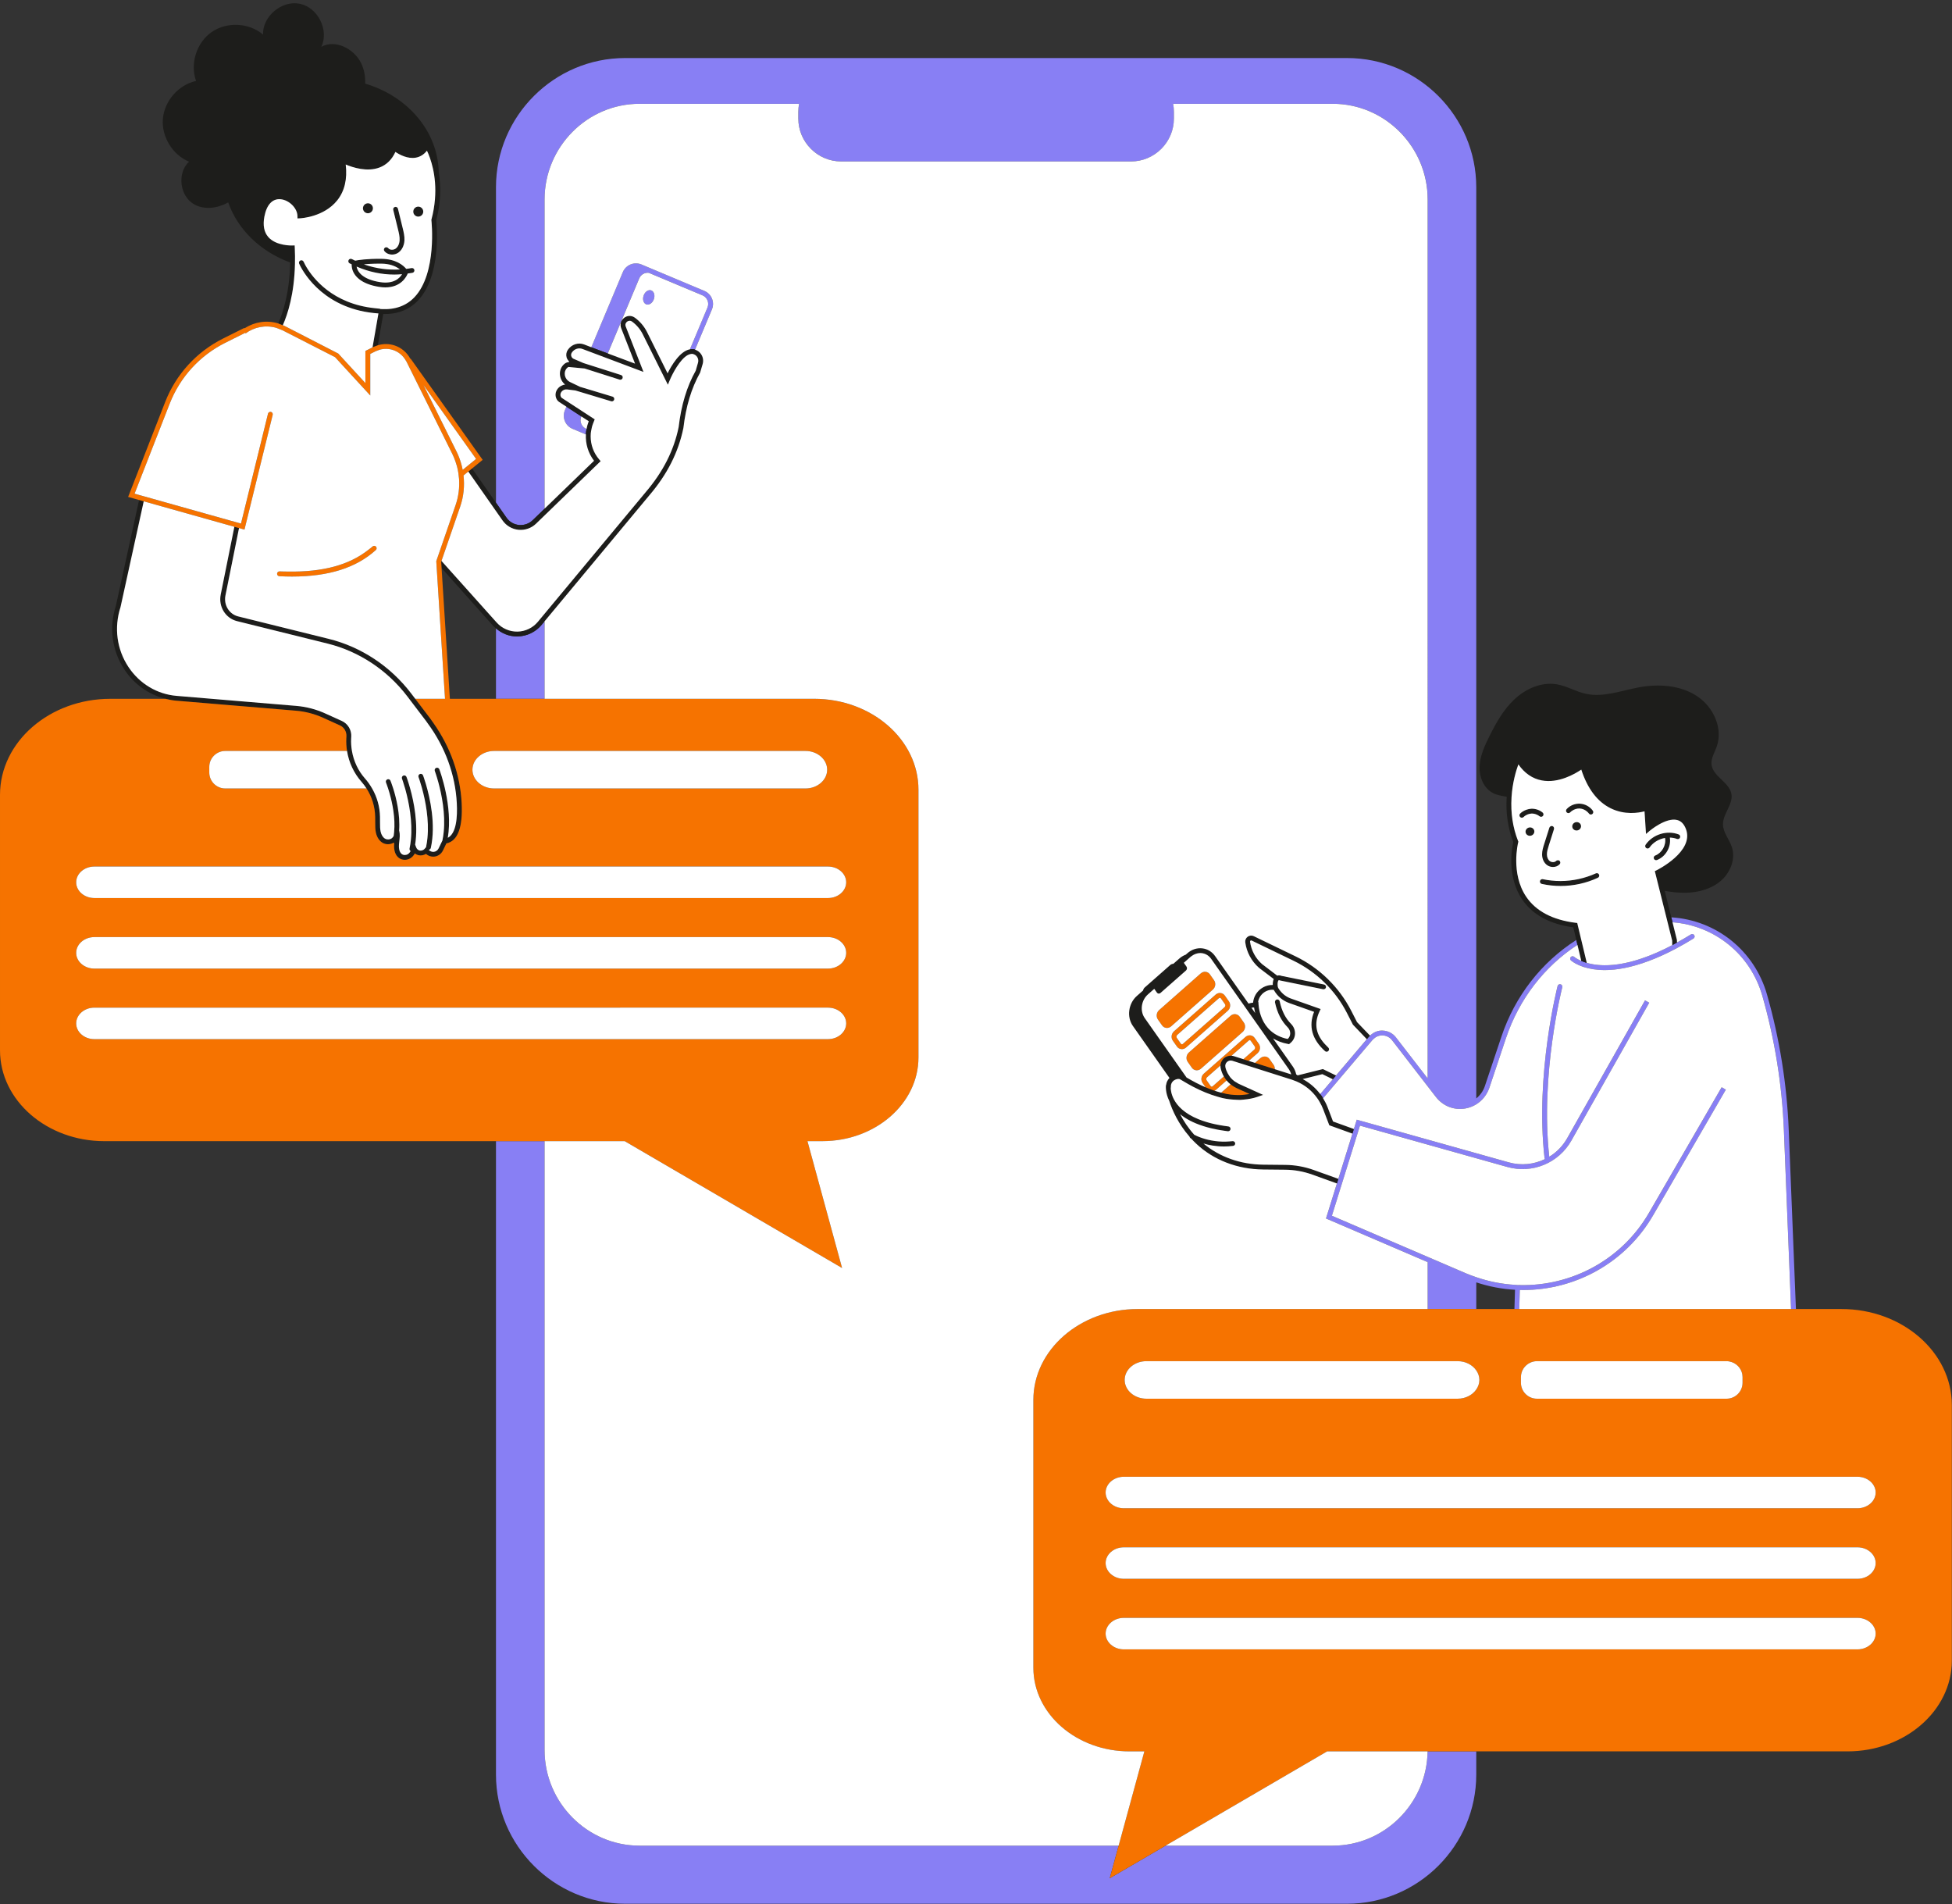 <?xml version="1.0" encoding="UTF-8" standalone="no"?><svg xmlns="http://www.w3.org/2000/svg" xmlns:xlink="http://www.w3.org/1999/xlink" fill="#000000" height="295.3" preserveAspectRatio="xMidYMid meet" version="1" viewBox="0.0 -0.5 302.8 295.3" width="302.8" zoomAndPan="magnify"><rect x="0.0" y="-0.5" width="302.8" height="295.3" fill="#333333" stroke="none"/><g id="change1_1"><path d="M78.57,79.788l-1.632-2.331V28.533c0-11.017,9.014-20.031,20.031-20.031H208.97 c11.017,0,20.031,9.014,20.031,20.031v141.322c0.608-0.486,1.08-1.146,1.346-1.942l2.558-7.643 c2.111-6.306,6.226-11.548,11.616-14.989l0.094,0.391l0.088,0.366 c-5.119,3.342-9.054,8.401-11.086,14.471l-2.558,7.643c-0.379,1.132-1.109,2.039-2.057,2.621 c-0.514,0.316-1.089,0.541-1.713,0.646c-1.744,0.295-3.448-0.379-4.55-1.803l-1.274-1.647 l-5.516-7.133c-0.36-0.467-0.906-0.743-1.496-0.756c-0.016-0.001-0.03-0.001-0.046-0.001 c-0.517,0-1,0.212-1.364,0.573c-0.039,0.039-0.084,0.071-0.12,0.114l-0.136,0.16l-0.24,0.283 l-4.599,5.423l-0.25,0.295l-0.25,0.295l-2.207,2.603c-0.069-0.112-0.133-0.227-0.207-0.336 c-0.072-0.106-0.154-0.204-0.231-0.306l1.951-2.3l0.251-0.295l0.25-0.295l4.774-5.629l0.239-0.282 l0.086-0.101c0.053-0.062,0.118-0.11,0.176-0.167c0.519-0.515,1.212-0.824,1.943-0.785 c0.817,0.019,1.573,0.4,2.073,1.047l4.923,6.366V30.429c0-8.158-6.627-14.832-14.724-14.832 h-24.761c0.077,0.402,0.121,0.816,0.121,1.24v1.047c0,3.661-2.996,6.657-6.657,6.657h-44.948 c-3.661,0-6.657-2.996-6.657-6.657v-1.047c0-0.424,0.044-0.837,0.121-1.24H99.197 c-8.096,0-14.721,6.673-14.721,14.832v47.959l-1.848,1.788c-0.564,0.546-1.337,0.811-2.119,0.742 C79.727,80.843,79.02,80.431,78.57,79.788z M84.476,95.857l-0.464,0.558 c-0.924,1.111-2.283,1.764-3.729,1.791c-0.031,0-0.061,0-0.092,0 c-1.209,0-2.352-0.461-3.253-1.249v10.919h7.538V95.857z M206.741,285.743h-25.935l-8.659,5.052 l1.379-5.052h-72.999h-1.331c-8.096,0-14.721-6.673-14.721-14.832v-94.431h-7.538v98.241 c0,11.017,9.014,20.031,20.031,20.031H208.97c11.017,0,20.031-9.014,20.031-20.031v-3.602h-7.547 C221.342,279.181,214.768,285.743,206.741,285.743z M90.182,64.084l-0.32-0.208l-0.319-0.208 l-1.044-0.679l-0.319-0.208l-0.32-0.208l-0.229,0.545c-0.229,0.543-0.233,1.143-0.01,1.687 c0.222,0.543,0.644,0.969,1.188,1.198l2.074,0.87c0.001-0.025,0.003-0.05,0.004-0.075 c0.007-0.107,0.005-0.215,0.017-0.322c0.003-0.024,0.008-0.048,0.012-0.073 c0.013-0.102,0.038-0.204,0.056-0.306c0.004-0.024,0.009-0.048,0.013-0.072l-0.041-0.017 c-0.362-0.152-0.641-0.435-0.787-0.796c-0.144-0.355-0.14-0.744,0.01-1.097L90.182,64.084z M107.027,53.67c0.137-0.025,0.276-0.032,0.417-0.025c0.06,0.003,0.119,0.001,0.18,0.01 c0.069,0.016,0.13,0.044,0.195,0.066l2.613-6.228c0.229-0.543,0.233-1.142,0.01-1.686 c-0.222-0.543-0.644-0.969-1.188-1.198l-9.749-4.092c-1.116-0.469-2.412,0.057-2.885,1.178 l-4.891,11.656l0.35,0.135l0.35,0.135l0.041,0.016l1.106,0.413l0.351,0.131l0.352,0.131 l4.878-11.631c0.248-0.59,0.849-0.946,1.478-0.874l8.328,3.492c0.359,0.151,0.638,0.432,0.784,0.79 c0.146,0.358,0.144,0.753-0.008,1.112L107.027,53.67z M99.841,45.343 c-0.208,0.599-0.021,1.209,0.419,1.361c0.439,0.153,0.964-0.209,1.172-0.809 c0.208-0.599,0.021-1.209-0.419-1.361C100.574,44.382,100.049,44.744,99.841,45.343z M277.475,174.774 c-0.285-7.105-1.418-14.175-3.366-21.013c-1.963-6.897-7.948-11.57-14.851-11.991l0.098,0.393 l0.094,0.377c6.491,0.492,12.086,4.922,13.939,11.426c1.932,6.781,3.055,13.791,3.337,20.837 l1.113,27.713h0.375h0.376L277.475,174.774z M243.67,147.924c-0.14,0.153-0.13,0.39,0.023,0.53 c0.025,0.023,0.607,0.539,1.815,0.959c0.069,0.024,0.131,0.049,0.204,0.072 c0.852,0.269,1.925,0.465,3.245,0.465c1.8,0,4.07-0.382,6.845-1.426 c1.276-0.48,2.648-1.087,4.149-1.885c0.066-0.035,0.134-0.075,0.2-0.11 c0.842-0.45,1.698-0.942,2.553-1.472c0.176-0.109,0.229-0.341,0.12-0.517 c-0.108-0.176-0.338-0.231-0.517-0.121c-0.723,0.449-1.446,0.864-2.161,1.256 c-0.124,0.068-0.249,0.14-0.372,0.206c-0.058,0.031-0.116,0.065-0.174,0.096 c-0.068,0.036-0.132,0.066-0.199,0.102c-0.213,0.112-0.422,0.216-0.63,0.321 c-0.17,0.085-0.343,0.176-0.51,0.257c-0.239,0.116-0.469,0.219-0.701,0.326 c-0.162,0.074-0.328,0.154-0.487,0.224c-0.226,0.099-0.442,0.187-0.661,0.277 c-0.156,0.065-0.317,0.135-0.47,0.196c-0.221,0.087-0.432,0.162-0.646,0.241 c-0.274,0.101-0.543,0.195-0.807,0.282c-0.208,0.069-0.419,0.141-0.62,0.201 c-0.16,0.048-0.312,0.087-0.469,0.13c-0.165,0.046-0.334,0.096-0.494,0.136 c-0.155,0.039-0.303,0.07-0.453,0.104c-0.152,0.035-0.308,0.073-0.456,0.103 c-0.147,0.03-0.287,0.052-0.429,0.078c-0.144,0.026-0.29,0.054-0.429,0.075 c-0.137,0.021-0.268,0.035-0.401,0.052c-0.136,0.017-0.274,0.036-0.406,0.05 c-0.128,0.013-0.25,0.02-0.374,0.029c-0.129,0.009-0.259,0.02-0.383,0.026 c-0.119,0.005-0.232,0.007-0.347,0.009c-0.121,0.002-0.244,0.006-0.361,0.005 c-0.111-0.001-0.217-0.005-0.323-0.009c-0.113-0.004-0.226-0.008-0.335-0.015 c-0.102-0.007-0.201-0.016-0.299-0.025c-0.106-0.01-0.212-0.019-0.314-0.032 c-0.093-0.011-0.183-0.025-0.273-0.038c-0.099-0.015-0.198-0.03-0.293-0.047 c-0.086-0.015-0.169-0.032-0.251-0.05c-0.091-0.019-0.181-0.038-0.267-0.059 c-0.08-0.019-0.157-0.039-0.233-0.06c-0.047-0.013-0.093-0.026-0.138-0.039 c-0.066-0.019-0.137-0.037-0.2-0.057c-0.077-0.025-0.145-0.051-0.217-0.076 c-0.153-0.054-0.296-0.109-0.425-0.164c-0.737-0.316-1.095-0.626-1.098-0.629 C244.049,147.763,243.812,147.772,243.67,147.924z M267.072,168.121l-11.267,19.465 c-4.226,7.301-12.014,11.403-20.021,11.219c-0.125-0.003-0.25,0.001-0.375-0.004 c-0.125-0.005-0.25-0.024-0.374-0.031c-2.023-0.114-4.05-0.505-6.034-1.189 c-0.523-0.18-1.046-0.365-1.562-0.586l-5.974-2.565l-14.854-6.378l1.482-4.755l0.112-0.359 l0.112-0.358l0.853-2.739l0.133-0.426l0.132-0.424l1.066-3.422l0.112-0.358l0.112-0.358l0.242-0.777 l10.5,2.946l7.536,2.115l4.826,1.354c3.874,1.089,7.96-0.601,9.938-4.104l12.006-21.261 l0.064-0.113l-0.325-0.184l-0.001-0l-0.326-0.185l-12.069,21.374 c-0.688,1.218-1.656,2.194-2.785,2.884c-1.429-12.795,1.984-26.155,2.019-26.289 c0.052-0.2-0.068-0.405-0.269-0.457c-0.203-0.052-0.406,0.069-0.458,0.269 c-0.035,0.136-3.506,13.712-2.025,26.688c0.007,0.059,0.046,0.1,0.077,0.146 c-1.707,0.834-3.702,1.055-5.64,0.509l-5.029-1.411l-7.536-2.115l-11-3.086l-0.449,1.442 l-0.112,0.358l-0.112,0.358l-0.933,2.995l-0.132,0.424l-0.133,0.425l-0.987,3.167l-0.112,0.358 l-0.112,0.359l-1.692,5.432l15.772,6.772v7.27h7.536v-4.134c1.978,0.657,3.997,1.037,6.011,1.149 l-0.091,2.984h0.375h0.375l0.09-2.959c0.18,0.004,0.36,0.013,0.539,0.013 c8.085,0,15.881-4.228,20.153-11.61l11.267-19.465l-0.324-0.188L267.072,168.121z" fill="#887ff4"/></g><g id="change2_1"><path d="M266.985,136.07c-1.465,1.286-3.473,1.839-5.424,1.888 c-1.118,0.028-2.226-0.102-3.326-0.294l1.023,4.106l0.098,0.393l0.094,0.377l0.682,2.737 c0.006,0.045,0.012,0.185,0.015,0.398c-0.124,0.068-0.249,0.14-0.372,0.206 c-0.058,0.031-0.116,0.065-0.174,0.096c-0.068,0.036-0.132,0.066-0.199,0.102 c-0.002-0.441-0.01-0.698-0.01-0.7l-0.719-2.877l-0.092-0.37l-0.095-0.38l-1.059-4.236 l-0.728-2.913l0.273-0.133c0.06-0.029,5.911-2.924,4.545-6.416 c-0.303-0.775-0.747-1.227-1.357-1.38c-1.735-0.437-4.234,1.658-4.26,1.679l-0.569,0.485 l-0.228-3.512c-0.931,0.245-3.079,0.606-5.265-0.476c-2.056-1.019-3.583-3.033-4.546-5.993 c-0.999,0.679-3.551,2.166-6.14,1.675c-1.438-0.271-2.653-1.107-3.62-2.489 c-0.345,0.939-0.922,2.81-1.062,5.117c-0.001,0.02,0,0.039-0.001,0.06 c-0.142,2.371,0.198,4.625,1.015,6.7l0.045,0.113l-0.03,0.118 c-0.013,0.048-1.204,4.816,1.255,8.438c1.511,2.224,4.084,3.579,7.649,4.027l0.258,0.032l0.53,2.214 l0.093,0.39l0.087,0.365l0.768,3.21c-0.066-0.019-0.137-0.037-0.2-0.057 c-0.077-0.025-0.145-0.051-0.217-0.076c-0.153-0.054-0.296-0.109-0.425-0.164l-0.596-2.491 l-0.088-0.366l-0.094-0.391l-0.468-1.956c-3.658-0.509-6.322-1.962-7.922-4.32 c-2.453-3.618-1.572-8.113-1.387-8.921c-0.834-2.165-1.178-4.509-1.021-6.97 c0.001-0.016,0.003-0.031,0.004-0.047c-0.732-0.127-1.467-0.237-2.119-0.572 c-1.464-0.752-2.158-2.51-2.085-4.143c0.073-1.633,0.776-3.177,1.512-4.651 c1.048-2.101,2.219-4.2,3.956-5.803s4.146-2.658,6.476-2.275c1.579,0.259,2.981,1.14,4.542,1.48 c2.729,0.594,5.522-0.511,8.285-1.014c3.047-0.555,6.365-0.319,8.927,1.353 c2.562,1.672,4.111,5.005,3.073,7.884c-0.326,0.905-0.891,1.789-0.791,2.738 c0.197,1.87,2.776,2.734,3.086,4.587c0.27,1.614-1.328,3.053-1.314,4.692 c0.011,1.273,0.98,2.314,1.379,3.52C269.257,132.682,268.451,134.784,266.985,136.07z M61.364,38.066 c-0.329,0.227-0.886,0.24-1.141-0.082c-0.055-0.069-0.131-0.108-0.211-0.126 c-0.107-0.024-0.223-0.007-0.316,0.066c-0.162,0.129-0.189,0.365-0.061,0.527 c0.2,0.252,0.49,0.414,0.808,0.486c0.122,0.028,0.248,0.045,0.375,0.045 c0.337,0,0.681-0.098,0.972-0.3c0.406-0.281,0.697-0.723,0.844-1.255 c0.053-0.192,0.09-0.395,0.103-0.608c0.041-0.669-0.121-1.329-0.263-1.911l-0.744-3.039 c-0.049-0.201-0.251-0.324-0.454-0.275c-0.201,0.049-0.324,0.252-0.275,0.454l0.177,0.725 l0.566,2.314c0.136,0.556,0.277,1.131,0.243,1.687C61.954,37.336,61.72,37.819,61.364,38.066z M64.718,33.076c0.418,0.091,0.83-0.173,0.921-0.591c0.091-0.417-0.173-0.83-0.591-0.921 s-0.83,0.173-0.921,0.591C64.036,32.572,64.3,32.984,64.718,33.076z M107.819,53.722 c-0.065-0.022-0.126-0.05-0.195-0.066c-0.06-0.009-0.12-0.007-0.18-0.01 c-0.141-0.007-0.28-0-0.417,0.025c-1.562,0.284-2.873,2.519-3.469,3.727l-3.182-6.39 c-0.438-0.881-1.09-1.653-1.885-2.232c-0.515-0.376-1.173-0.367-1.677,0.021 c-0.505,0.389-0.681,1.023-0.449,1.617l2.144,5.481l-4.229-1.58l-0.352-0.131l-0.351-0.131 l-1.106-0.413l-0.041-0.016l-0.35-0.135l-0.35-0.135l-1.11-0.429 c-0.911-0.353-1.945-0.019-2.524,0.816c-0.245,0.346-0.319,0.78-0.203,1.19 c0.066,0.232,0.201,0.427,0.365,0.594c-0.011,0.05-0.011,0.1-0.001,0.148l-0.071-0.007 c-0.261,0.021-0.51,0.145-0.741,0.368c-0.467,0.452-0.672,1.091-0.565,1.753 c0.088,0.541,0.372,1.024,0.787,1.362c-0.464,0.048-0.897,0.292-1.185,0.682 c-0.33,0.447-0.395,1.004-0.175,1.491c0.102,0.227,0.247,0.401,0.43,0.521l1.125,0.732 l0.32,0.208l0.319,0.208l1.044,0.679l0.319,0.208l0.32,0.208l1.145,0.745l-0.025,0.064 c-0.147,0.37-0.243,0.75-0.316,1.132c-0.005,0.024-0.009,0.048-0.013,0.072 c-0.018,0.102-0.043,0.203-0.056,0.306c-0.003,0.024-0.009,0.048-0.012,0.073 c-0.012,0.107-0.01,0.215-0.017,0.322c-0.002,0.025-0.003,0.05-0.004,0.075 c-0.074,1.454,0.354,2.904,1.266,4.09l-7.674,7.425l-1.848,1.788 c-0.564,0.546-1.337,0.811-2.119,0.742c-0.782-0.075-1.489-0.487-1.939-1.13l-1.632-2.331l-3.712-5.302 l-0.291,0.237l-0.292,0.238l4.295,6.134l1.018,1.453c0.577,0.824,1.481,1.351,2.482,1.447 c0.999,0.092,1.989-0.25,2.712-0.949l1.326-1.283l8.697-8.415l-0.231-0.269 c-0.873-1.012-1.32-2.278-1.319-3.565c0-0.025,0.002-0.051,0.003-0.076 c0.002-0.108,0.003-0.216,0.011-0.324c0.002-0.026,0-0.051,0.003-0.077 c0.009-0.104,0.027-0.207,0.043-0.311c0.004-0.024,0.009-0.048,0.013-0.072 c0.062-0.389,0.155-0.776,0.304-1.153l0.252-0.635l-1.774-1.155l-0.319-0.208l-0.319-0.208 l-1.044-0.679l-0.319-0.208L88.156,61.87l-1.011-0.658c-0.06-0.039-0.114-0.108-0.155-0.201 c-0.108-0.239-0.074-0.508,0.095-0.737c0.201-0.271,0.542-0.418,0.864-0.379l0.983,0.124l0.327,0.041 l0.055,0.017l0.361,0.109l1.179,0.355l0.361,0.109l0.361,0.109l3.227,0.973 c0.036,0.011,0.073,0.016,0.108,0.016c0.161,0,0.31-0.104,0.359-0.267 c0.06-0.198-0.052-0.408-0.25-0.467l-3.153-0.951l-0.361-0.109l-0.361-0.109l-1.152-0.347 l-0.026-0.012l-0.339-0.162l-0.339-0.162l-0.868-0.416c-0.426-0.205-0.727-0.609-0.804-1.081 c-0.067-0.417,0.059-0.815,0.346-1.094c0.1-0.097,0.198-0.153,0.213-0.16L90.359,56.62 l0.323,0.031l0.062,0.02l0.359,0.114l1.171,0.373l0.358,0.114l0.359,0.114l3.116,0.992 c0.038,0.012,0.076,0.018,0.114,0.018c0.159,0,0.307-0.102,0.357-0.261 c0.062-0.197-0.046-0.408-0.244-0.471l-3.052-0.972l-0.359-0.114l-0.358-0.114l-1.171-0.373l-0.359-0.114 l-0.359-0.114l-0.166-0.053l-1.519-0.653c-0.185-0.079-0.322-0.236-0.377-0.43 c-0.054-0.191-0.02-0.394,0.104-0.568c0.375-0.541,1.044-0.761,1.631-0.536l1.095,0.412l0.351,0.132 l0.351,0.132l1.146,0.431l0.351,0.132l0.351,0.132l5.825,2.191l-2.756-7.044 c-0.13-0.334,0.022-0.606,0.208-0.75c0.186-0.143,0.487-0.22,0.777-0.01 c0.698,0.51,1.271,1.188,1.656,1.961l3.896,7.825l0.316-0.755c0.404-0.964,1.537-3.138,2.724-3.82 c0.161-0.092,0.322-0.152,0.483-0.182c0.12-0.023,0.24-0.034,0.358-0.017 c0.017,0.004,0.03,0.017,0.046,0.021c0.271,0.078,0.501,0.245,0.644,0.491 c0.151,0.261,0.188,0.564,0.103,0.854l-0.353,1.229c-1.379,2.456-2.249,5.333-2.652,8.767 c-0.746,3.627-2.42,6.926-5.121,10.088L84.476,94.685l-1.04,1.251 c-0.785,0.943-1.939,1.498-3.166,1.52c-1.217,0.02-2.4-0.489-3.22-1.403l-0.112-0.125 l-8.432-9.408l-0.016-0.042l-0.053,0.155l0.025,0.4l0.036,0.567l7.993,8.955 c0.136,0.151,0.296,0.271,0.447,0.403c0.901,0.788,2.044,1.249,3.253,1.249 c0.031,0,0.061,0,0.092-0c1.445-0.027,2.804-0.679,3.729-1.791l0.464-0.558l16.247-19.531 c2.782-3.258,4.51-6.667,5.288-10.452c0.397-3.365,1.236-6.152,2.599-8.597l0.386-1.307 c0.144-0.489,0.083-1.001-0.174-1.443C108.599,54.144,108.251,53.87,107.819,53.722z M67.259,111.666 c-0.088-0.125-0.174-0.251-0.265-0.375c-0.091-0.124-0.171-0.252-0.265-0.375 c-0.002-0.003-0.004-0.006-0.007-0.009l-1.735-2.28l-0.286-0.375l-0.285-0.375l-0.629-0.826 c-3.205-4.211-7.743-7.218-12.778-8.465l-14.057-3.484c-1.406-0.349-2.275-1.775-1.978-3.249 l2.106-10.454l-0.362-0.102l-0.362-0.102L34.24,91.704c-0.376,1.868,0.736,3.68,2.533,4.125 l14.057,3.484c4.87,1.207,9.26,4.116,12.362,8.192l0.283,0.372l0.285,0.375l0.285,0.375 l1.742,2.289l0.285,0.375l0.053,0.07c0.076,0.1,0.141,0.205,0.215,0.305 c2.723,3.693,4.291,7.968,4.523,12.397c0.112,2.14-0.064,4.681-1.397,5.368 c0.818-4.893-1.224-10.391-1.315-10.633c-0.073-0.193-0.287-0.291-0.483-0.218 c-0.193,0.073-0.291,0.29-0.218,0.483c0.008,0.02,0.263,0.713,0.558,1.795 c0.502,1.84,1.11,4.822,0.824,7.657c-0.046,0.452-0.107,0.9-0.203,1.339l-0.585,1.212 c-0.151,0.314-0.441,0.518-0.775,0.544c-0.297,0.015-0.57-0.103-0.764-0.326 c0.153-0.019,0.289-0.12,0.325-0.28c0.813-3.668-0.144-7.818-0.762-9.906 c-0.231-0.779-0.415-1.28-0.441-1.348c-0.073-0.193-0.287-0.291-0.483-0.218 c-0.193,0.073-0.291,0.29-0.218,0.483c0.007,0.018,0.222,0.599,0.486,1.529 c0.024,0.083,0.048,0.176,0.072,0.265c0.502,1.84,1.111,4.822,0.824,7.658 c-0.047,0.464-0.11,0.925-0.209,1.374c-0.003,0.014,0.001,0.027-0.001,0.04l-0.253,0.285 c-0.162,0.182-0.48,0.287-0.726,0.24c-0.237-0.046-0.458-0.235-0.549-0.471l-0.17-0.442 c0.503-3.222-0.207-6.676-0.773-8.712c-0.287-1.034-0.536-1.704-0.567-1.785 c-0.073-0.193-0.287-0.29-0.483-0.218c-0.193,0.073-0.291,0.29-0.218,0.483 c0.007,0.018,0.221,0.595,0.483,1.519c0.025,0.087,0.05,0.182,0.075,0.275 c0.502,1.84,1.111,4.822,0.824,7.659c-0.047,0.464-0.11,0.925-0.209,1.375 c-0.035,0.157,0.036,0.311,0.164,0.393c-0.104,0.202-0.247,0.375-0.422,0.481 c-0.299,0.182-0.689,0.177-0.946-0.013c-0.468-0.345-0.461-1.158-0.436-1.491 c0.012-0.166,0.032-0.332,0.051-0.499c0.061-0.525,0.125-1.068-0.013-1.617l-0.015,0.003 c0.184-2.55-0.456-5.11-0.917-6.565c-0.221-0.699-0.401-1.15-0.426-1.21 c-0.079-0.191-0.297-0.284-0.489-0.204c-0.192,0.078-0.283,0.297-0.205,0.489 c0.005,0.013,0.144,0.358,0.328,0.925c0.072,0.222,0.151,0.48,0.233,0.766 c0.429,1.505,0.909,3.799,0.7,6.004c-0.019,0.196-0.039,0.393-0.069,0.587 c-0.074,0.143-0.17,0.273-0.295,0.364c-0.292,0.213-0.719,0.24-1.035,0.064 c-0.33-0.184-0.584-0.583-0.695-1.096c-0.091-0.416-0.09-0.852-0.09-1.313l-0.008-0.988 c-0.026-1.546-0.449-3.045-1.221-4.388c-0.318-0.554-0.69-1.084-1.127-1.576 c-1.047-1.185-1.734-2.67-2.004-4.243c-0.108-0.628-0.155-1.268-0.123-1.91l0.017-0.329 c0.041-0.804-0.309-1.567-0.9-2.06c-0.162-0.135-0.34-0.254-0.536-0.343l-0.071-0.032 l-0.828-0.375l-1.722-0.779c-1.417-0.641-2.917-1.032-4.459-1.161l-4.174-0.349l-4.484-0.375 l-2.954-0.247l-0.378-0.032l-0.378-0.032l-0.773-0.065l-5.435-0.455 c-3.021-0.253-5.74-1.882-7.46-4.47c-1.817-2.734-2.273-6.107-1.241-9.289l3.603-16.419 l-0.361-0.102l-0.361-0.102l-3.603,16.426c-1.094,3.365-0.605,6.974,1.339,9.9 c1.524,2.293,3.785,3.87,6.352,4.51c0.546,0.136,1.1,0.245,1.669,0.292l0.986,0.082l4.484,0.375 l0.852,0.071l0.378,0.032l0.378,0.032l11.498,0.962c1.456,0.122,2.874,0.491,4.212,1.097 l0.211,0.096l0.828,0.375l0.829,0.375l0.752,0.34c0.633,0.286,1.034,0.962,0.997,1.681l-0.017,0.329 c-0.033,0.654,0.008,1.307,0.11,1.948c0.28,1.76,1.05,3.435,2.258,4.802 c0.284,0.319,0.536,0.662,0.765,1.018c0.841,1.304,1.314,2.826,1.34,4.401l0.008,0.974 c-0,0.481-0.001,0.979,0.107,1.475c0.157,0.722,0.544,1.302,1.063,1.591 c0.516,0.287,1.164,0.266,1.675-0.023c0.031,0.028,0.066,0.049,0.105,0.065 c-0.004,0.047-0.009,0.093-0.013,0.139c-0.073,0.982,0.189,1.746,0.739,2.151 c0.265,0.194,0.587,0.292,0.915,0.292c0.297,0,0.598-0.081,0.864-0.242 c0.289-0.175,0.527-0.436,0.693-0.748c0.182,0.142,0.395,0.241,0.623,0.285 c0.367,0.071,0.778-0.015,1.104-0.212c0.339,0.307,0.788,0.459,1.248,0.425 c0.603-0.047,1.124-0.408,1.393-0.965l0.522-1.084c1.773-0.371,2.57-2.484,2.371-6.286 C71.384,119.623,69.872,115.375,67.259,111.666z M57.831,31.966c0.091-0.418-0.173-0.83-0.591-0.921 s-0.83,0.173-0.921,0.591c-0.091,0.418,0.173,0.83,0.591,0.921 C57.327,32.648,57.74,32.384,57.831,31.966z M29.324,24.57c-1.893,1.772-1.451,5.37,0.815,6.632 c1.608,0.895,3.645,0.593,5.264-0.31c1.475,4.228,5.032,7.642,9.607,9.313 c-0.078,4.638-1.115,7.798-1.846,9.454c0.119,0.037,0.234,0.096,0.352,0.141 c0.119,0.045,0.237,0.089,0.354,0.141c0.757-1.702,1.781-4.854,1.885-9.494 c0.018-0.799,0.016-1.629-0.027-2.516l-0.019-0.373l-0.374,0.017 c-0.025-0.003-2.49,0.095-3.722-1.32c-0.65-0.747-0.853-1.805-0.604-3.146 c0.349-1.852,1.239-2.817,2.501-2.711c1.327,0.109,2.606,1.369,2.632,2.593l0.008,0.384l0.384-0.018 c0.15-0.007,3.711-0.2,5.774-2.776c1.146-1.432,1.59-3.303,1.322-5.569 c1.083,0.459,3.311,1.194,5.24,0.468c1.092-0.411,1.921-1.224,2.468-2.42 c0.63,0.424,1.899,1.119,3.175,0.889c0.675-0.124,1.25-0.487,1.718-1.083 c0.521,1.092,1.551,3.802,1.241,7.551c-0.08,0.971-0.245,2.009-0.538,3.11l-0.019,0.069l0.008,0.071 c0.01,0.082,0.906,8.179-2.616,11.913c-1.278,1.354-3.013,1.975-5.144,1.855l-0.138-0.008 c-0.049-0.029-0.103-0.049-0.163-0.053c-0.263-0.016-0.503-0.054-0.756-0.081 c-6.5-0.679-9.546-4.642-10.574-6.378c-0.065-0.11-0.122-0.208-0.171-0.298 c-0.168-0.308-0.256-0.508-0.261-0.519c-0.079-0.192-0.296-0.283-0.489-0.206 c-0.191,0.078-0.284,0.296-0.207,0.488c0.003,0.009,0.052,0.124,0.147,0.312 c0.69,1.372,3.963,6.871,12.155,7.42l-0.916,5.263l0.128-0.064 c0.091-0.046,0.189-0.069,0.283-0.108c0.135-0.056,0.269-0.114,0.408-0.156l0.844-4.848 c2.195,0.058,4.03-0.653,5.399-2.104c3.621-3.84,2.917-11.558,2.823-12.441 c0.766-2.92,0.713-5.413,0.391-7.345c-0.099-6.453-4.851-11.901-11.42-13.84 c0.048-1.09-0.142-2.18-0.625-3.171c-1.09-2.237-3.987-3.736-6.169-2.54 c1.214-2.585-0.532-6.084-3.327-6.669s-5.798,1.918-5.724,4.773c-2.175-1.851-5.61-2.023-7.958-0.396 c-2.348,1.626-3.395,4.902-2.427,7.589c-2.717,0.596-4.906,3.086-5.148,5.857 S26.751,23.511,29.324,24.57z M55.1,39.928c0.527-0.105,1.823-0.304,3.991-0.29 c0.019,0,0.034-0.001,0.053-0c2.282,0.02,3.421,1.019,3.872,1.56 c0.276-0.036,0.553-0.07,0.825-0.124c0.205-0.036,0.4,0.093,0.44,0.296 c0.04,0.203-0.093,0.4-0.296,0.44c-0.243,0.048-0.489,0.072-0.734,0.107 c-0.167,0.426-0.995,2.154-3.476,2.154c-0.294,0-0.611-0.024-0.953-0.078 c-2.808-0.441-3.989-1.712-4.226-2.953c-0.036-0.186-0.051-0.37-0.046-0.552 c-0.104-0.053-0.215-0.091-0.318-0.146c-0.183-0.098-0.251-0.326-0.153-0.508 c0.098-0.183,0.326-0.252,0.508-0.153C54.753,39.771,54.928,39.845,55.1,39.928z M56.456,40.496 c0.058,0.021,0.115,0.045,0.173,0.065c1.731,0.589,3.586,0.835,5.409,0.727 c-0.066-0.054-0.136-0.107-0.217-0.162c-0.536-0.366-1.386-0.727-2.685-0.739 c-0.74-0.006-1.373,0.015-1.91,0.047c-0.093,0.006-0.178,0.012-0.264,0.018 C56.78,40.467,56.612,40.481,56.456,40.496z M55.32,40.842c0.002,0.015,0.005,0.029,0.007,0.044 c0.183,0.968,1.186,1.986,3.61,2.366c2.157,0.341,3.078-0.634,3.432-1.227 c-0.4,0.033-0.799,0.058-1.199,0.058c-1.986,0-3.952-0.425-5.783-1.211 C55.365,40.863,55.343,40.852,55.32,40.842z M255.803,148.524c1.276-0.48,2.649-1.087,4.15-1.886 l0.199-0.106v-0.004c-0.066,0.036-0.134,0.076-0.2,0.11 C258.451,147.437,257.079,148.044,255.803,148.524z M240.844,128.767l0.214-0.675 c0.004-0.014,0.002-0.028,0.005-0.042c0.036-0.184-0.065-0.37-0.249-0.429 c-0.12-0.038-0.243-0.006-0.337,0.066c-0.059,0.045-0.109,0.102-0.133,0.178l-0.804,2.533 c-0.156,0.491-0.332,1.047-0.328,1.62c0.004,0.688,0.293,1.305,0.772,1.65 c0.273,0.197,0.602,0.293,0.922,0.293c0.395,0,0.777-0.145,1.036-0.428 c0.14-0.153,0.13-0.39-0.023-0.53c-0.089-0.082-0.205-0.096-0.317-0.075 c-0.077,0.014-0.155,0.036-0.212,0.098c-0.212,0.23-0.672,0.244-0.968,0.033 c-0.285-0.206-0.457-0.597-0.46-1.047c-0.004-0.454,0.147-0.929,0.293-1.388L240.844,128.767z M236.654,128.59c0.06,0.354,0.411,0.588,0.784,0.523s0.626-0.404,0.566-0.757 s-0.411-0.588-0.784-0.523C236.847,127.897,236.594,128.236,236.654,128.59z M246.476,125.666 c0.073,0.102,0.188,0.156,0.304,0.156c0.076,0,0.153-0.023,0.22-0.071 c0.168-0.121,0.205-0.355,0.084-0.523c-0.455-0.631-1.191-1.038-1.969-1.086 c-0.777-0.05-1.558,0.262-2.088,0.833c-0.142,0.152-0.133,0.389,0.02,0.53 c0.149,0.142,0.389,0.133,0.529-0.019c0.078-0.084,0.168-0.155,0.261-0.222 c0.352-0.257,0.795-0.397,1.231-0.374c0.434,0.027,0.858,0.224,1.177,0.524 C246.328,125.492,246.409,125.574,246.476,125.666z M238.82,126.096 c0.159,0.13,0.396,0.108,0.527-0.053c0.132-0.16,0.107-0.396-0.053-0.528 c-0.493-0.403-1.137-0.619-1.774-0.587c-0.246,0.011-0.488,0.07-0.721,0.15 c-0.369,0.128-0.714,0.326-0.991,0.601c-0.147,0.146-0.148,0.383-0.003,0.53 c0.073,0.074,0.17,0.111,0.267,0.111c0.096,0,0.19-0.036,0.264-0.108 c0.121-0.12,0.264-0.216,0.414-0.298c0.17-0.093,0.351-0.162,0.54-0.199 c0.088-0.017,0.176-0.033,0.265-0.038c0.292-0.015,0.572,0.047,0.829,0.16 C238.539,125.905,238.687,125.988,238.82,126.096z M210.511,158.017l2.015,2.098 c-0.058,0.057-0.123,0.105-0.176,0.167l-0.086,0.101l-0.239,0.282l-2.157-2.258l-0.932-1.82 c-1.795-3.505-4.737-6.379-8.284-8.091l-6.486-3.131c-0.089-0.043-0.155-0.003-0.182,0.016 c-0.032,0.023-0.084,0.076-0.071,0.167c0.187,1.338,0.846,2.569,1.857,3.464l2.364,1.797 c0.2-0.065,0.425-0.06,0.663,0.037l6.602,1.339c0.203,0.042,0.334,0.24,0.292,0.442 c-0.035,0.171-0.181,0.282-0.349,0.292c-0.031,0.002-0.061,0.007-0.093,0.001l-5.925-1.208 l-0.743-0.151c-0.054-0.02-0.095-0.032-0.127-0.039c-0.093-0.02-0.114,0.003-0.13,0.021 c-0.051,0.058-0.085,0.155-0.109,0.268c-0.034,0.159-0.038,0.346-0.022,0.521 c0.014,0.155,0.039,0.299,0.089,0.385c0,0,0,0,0,0 c0.082,0.145,0.183,0.276,0.283,0.407c0.429,0.56,1.005,0.993,1.677,1.231l4.622,1.633l-0.176,0.375 c-0.917,1.955-0.554,3.695,1.077,5.314c0.094,0.093,0.175,0.187,0.278,0.28 c0.154,0.139,0.166,0.376,0.027,0.529c-0.074,0.082-0.176,0.124-0.278,0.124 c-0.09,0-0.18-0.032-0.251-0.097c-2.016-1.817-2.585-3.864-1.696-6.089l-3.853-1.361 c-0.999-0.354-1.838-1.055-2.362-1.976c-0.011-0.019-0.019-0.045-0.029-0.066l-0.196-0.021 c-0.587-0.018-1.187,0.23-1.629,0.677c-0.316,0.32-0.519,0.716-0.605,1.145 c0.024,0.047,0.04,0.099,0.042,0.155c0,0.005,0.003,0.01,0.003,0.015 c-0.001,0.194,0.032,4.713,4.536,5.638c0.236-0.213,0.373-0.5,0.388-0.816 c0.018-0.361-0.127-0.723-0.395-0.993c-0.978-0.985-1.62-2.25-1.965-3.867 c-0.005-0.022,0-0.043-0.001-0.065c-0.006-0.178,0.11-0.341,0.29-0.379 c0.207-0.043,0.402,0.087,0.445,0.289c0.312,1.472,0.89,2.615,1.764,3.496 c0.415,0.418,0.638,0.985,0.61,1.556c-0.025,0.544-0.27,1.035-0.688,1.386l-0.234,0.198 l-0.174-0.031c-0.925-0.167-1.681-0.474-2.313-0.86l3.077,4.372 c0.257,0.364,0.424,0.775,0.514,1.204l0.222,0.157l3.92-0.98l2.038,0.997l-0.25,0.295 l-0.251,0.295l-1.622-0.792l-3.049,0.761c1.071,0.573,1.995,1.366,2.719,2.331 c0.077,0.102,0.159,0.2,0.231,0.306c0.074,0.108,0.138,0.224,0.207,0.336 c0.271,0.441,0.512,0.903,0.701,1.397l0.843,2.205l3.233,1.167l-0.112,0.358l-0.112,0.358 l-3.588-1.296l-0.966-2.525c-0.142-0.371-0.32-0.721-0.513-1.06 c-0.066-0.115-0.131-0.231-0.202-0.342c-0.07-0.109-0.145-0.214-0.22-0.319 c-0.803-1.12-1.893-2.002-3.179-2.551c-0.119-0.051-0.242-0.093-0.364-0.138 c-0.109-0.04-0.214-0.088-0.326-0.124l-0.04-0.013l-0.593-0.188l-0.436-0.138l-0.467-0.148 l-1.43-0.454l-0.39-0.124l-0.417-0.133l-1.805-0.573l-0.418-0.133l-0.416-0.132l-0.967-0.307 l-0.417-0.133l-0.417-0.132l-1.057-0.336c-0.286-0.09-0.592-0.026-0.817,0.174 c-0.225,0.2-0.324,0.496-0.267,0.792c0.066,0.337,0.192,0.651,0.346,0.951 c0.058,0.113,0.129,0.218,0.199,0.324c0.07,0.106,0.131,0.216,0.211,0.315 c0.185,0.225,0.397,0.426,0.632,0.602c0.104,0.078,0.222,0.137,0.335,0.204 c0.11,0.065,0.208,0.145,0.325,0.198l0.012,0.006l1.62,0.736l0.375,0.17l0.374,0.17l1.429,0.649 l-0.891,0.307c-0.671,0.231-1.375,0.356-2.099,0.419c-0.207,0.018-0.411,0.045-0.623,0.049 c-0.178,0.004-0.363-0.015-0.544-0.021c-0.695-0.024-1.408-0.098-2.154-0.266 c-0.133-0.03-0.271-0.076-0.406-0.11c-0.126-0.032-0.255-0.073-0.382-0.11 c-1.194-0.34-2.45-0.847-3.778-1.543c-0.245-0.128-0.494-0.266-0.744-0.407 c-0.257-0.144-0.517-0.298-0.779-0.455c-0.184-0.11-0.36-0.202-0.546-0.319 c-0.071-0.014-0.143-0.02-0.213-0.02c-0.107,0-0.209,0.027-0.311,0.056 c-0.122,0.035-0.235,0.092-0.342,0.166c-0.032,0.023-0.07,0.033-0.1,0.059 c-0.068,0.059-0.128,0.125-0.179,0.196c-0.163,0.222-0.242,0.495-0.218,0.779 c0,0.003,0.005,0.038,0.013,0.088l-0.044-0.032c0.003,0.343,0.072,1.041,0.5,1.855 c0.53,1.008,1.616,2.188,3.811,3.079c0.198,0.08,0.406,0.158,0.623,0.234 c0.19,0.066,0.388,0.13,0.594,0.192c0.338,0.102,0.692,0.199,1.073,0.287 c0.174,0.04,0.356,0.078,0.54,0.115c0.171,0.035,0.348,0.067,0.528,0.099 c0.193,0.034,0.389,0.067,0.592,0.098c0.227,0.034,0.457,0.068,0.697,0.097 c0.205,0.025,0.352,0.212,0.326,0.418c-0.023,0.189-0.185,0.329-0.372,0.329 c-0.015,0-0.03-0.001-0.046-0.003c-0.185-0.023-0.358-0.05-0.535-0.075 c-0.192-0.028-0.383-0.056-0.567-0.086c-0.18-0.03-0.358-0.061-0.531-0.094 c-0.357-0.068-0.7-0.141-1.026-0.221c-0.193-0.047-0.38-0.096-0.562-0.147 c-0.201-0.056-0.393-0.115-0.581-0.174c-1.597-0.508-2.759-1.157-3.602-1.846 c0.525,1.02,1.236,2.122,2.196,3.189c0.215,0.113,0.625,0.309,1.203,0.506 c0.548,0.187,1.246,0.368,2.057,0.473c0.326,0.042,0.671,0.07,1.032,0.082 c0.026,0.001,0.053,0.002,0.08,0.002c0.36,0.009,0.735-0.001,1.126-0.032 c0.144-0.012,0.287-0.021,0.434-0.039c0.129-0.016,0.248,0.043,0.328,0.138 c0.045,0.054,0.08,0.115,0.089,0.189c0.025,0.205-0.121,0.393-0.327,0.417 c-0.49,0.06-0.962,0.086-1.41,0.086c-1.267,0-2.34-0.21-3.186-0.458 c2.49,2.08,5.745,3.246,9.279,3.281l3.408,0.034c1.515,0.014,3.008,0.282,4.439,0.797l3.802,1.367 l-0.112,0.358l-0.112,0.359l-3.833-1.379c-1.352-0.485-2.763-0.738-4.193-0.752l-3.408-0.034 c-4.021-0.04-7.719-1.468-10.41-4.021c-0.271-0.257-0.523-0.517-0.764-0.779 c-0.039-0.022-0.081-0.046-0.09-0.052c-0.092-0.057-0.148-0.147-0.168-0.245 c-1.739-1.994-2.662-4.059-3.139-5.54c-0.628-1.268-0.529-2.308-0.517-2.408 c0.005-0.039,0.02-0.073,0.035-0.106c0.053-0.397,0.235-0.754,0.513-1.045l-5.67-8.055 c-0.989-1.404-0.714-3.499,0.613-4.667l0.961-0.847c0.035-0.182,0.125-0.346,0.262-0.467 l3.953-3.482c0.137-0.12,0.308-0.185,0.482-0.188l0.947-0.835 c0.3-0.264,0.634-0.454,0.983-0.586l0.242-0.213c0.67-0.59,1.491-0.86,2.328-0.762 c0.798,0.094,1.502,0.521,1.981,1.203l5.181,7.36c0.231-0.07,0.466-0.123,0.708-0.143 c0.062-0.695,0.36-1.339,0.859-1.844c0.584-0.592,1.404-0.925,2.194-0.897 c-0.013-0.317,0.031-0.648,0.152-0.92l-2.293-1.743c-1.167-1.032-1.914-2.425-2.124-3.939 c-0.048-0.339,0.095-0.675,0.371-0.877c0.276-0.202,0.639-0.237,0.95-0.086l6.486,3.131 c3.693,1.783,6.757,4.775,8.626,8.425L210.511,158.017z M194.132,155.79l0.574,0.815 c-0.082-0.321-0.137-0.61-0.172-0.855C194.399,155.756,194.264,155.764,194.132,155.79z M193.407,156.062l-0.215-0.306l-0.217-0.309l-5.093-7.235c-0.355-0.505-0.873-0.821-1.456-0.89 c-0.082-0.01-0.163-0.014-0.244-0.014c-0.229,0-0.454,0.045-0.674,0.119 c-0.215,0.072-0.421,0.18-0.616,0.319c-0.071,0.05-0.143,0.097-0.21,0.156l-0.346,0.304 l-0.696,0.613l0.413,0.587c0.13,0.185,0.093,0.459-0.081,0.613l-3.952,3.481 c-0.175,0.154-0.422,0.129-0.552-0.055l-0.413-0.587l-0.98,0.863 c-1.049,0.924-1.271,2.572-0.496,3.674l6.485,9.212c1.029,0.611,2.015,1.118,2.958,1.522 c0.47,0.201,0.93,0.377,1.38,0.527c0.35,0.117,0.695,0.221,1.033,0.307 c0.151,0.038,0.3,0.072,0.448,0.104c0.149,0.032,0.303,0.078,0.45,0.104 c0.797,0.141,1.558,0.187,2.29,0.146c0.222-0.012,0.437-0.047,0.654-0.076 c0.184-0.025,0.372-0.037,0.552-0.074l-0.309-0.14l-0.375-0.17l-1.326-0.602 c-0.096-0.044-0.186-0.097-0.278-0.148c-0.116-0.063-0.228-0.131-0.337-0.204 c-0.107-0.072-0.212-0.144-0.312-0.224c-0.227-0.183-0.433-0.39-0.619-0.613 c-0.08-0.097-0.154-0.198-0.226-0.302c-0.072-0.104-0.141-0.21-0.204-0.32 c-0.233-0.407-0.406-0.85-0.498-1.32c-0.025-0.129-0.031-0.257-0.025-0.383 c0.011-0.237,0.081-0.462,0.192-0.669c0.087-0.163,0.193-0.317,0.337-0.445 c0.148-0.132,0.319-0.22,0.496-0.289c0.219-0.084,0.45-0.125,0.687-0.105 c0.12,0.01,0.241,0.028,0.361,0.066l1.486,0.472l0.417,0.132l0.417,0.133l0.967,0.307l0.416,0.132 l0.418,0.133l1.423,0.452l0.439,0.139l0.377,0.12l0.493,0.157l0.591,0.188l0.527,0.167 l0.041,0.013l0.896,0.285c-0.011-0.041-0.026-0.082-0.04-0.122 c-0.076-0.231-0.174-0.455-0.316-0.657l-0.036-0.051L193.407,156.062z M243.899,127.768 c0.06,0.354,0.411,0.588,0.784,0.523c0.373-0.065,0.626-0.404,0.566-0.757 c-0.06-0.354-0.411-0.588-0.784-0.523C244.093,127.075,243.839,127.414,243.899,127.768z M247.549,134.953c-0.41,0.191-0.836,0.35-1.268,0.496c-1.793,0.605-3.74,0.818-5.613,0.615 c-0.451-0.049-0.898-0.113-1.337-0.211c-0.202-0.042-0.401,0.084-0.447,0.285 c-0.045,0.202,0.083,0.403,0.285,0.448c0.961,0.213,1.942,0.319,2.924,0.319 c1.98,0,3.961-0.43,5.772-1.272c0.188-0.087,0.27-0.31,0.182-0.498 C247.96,134.946,247.739,134.863,247.549,134.953z M258.287,129.459 c0.001,0.004-0.001,0.008-0,0.013c0.202,1.094-0.479,2.31-1.517,2.71 c-0.193,0.075-0.29,0.291-0.215,0.485c0.057,0.149,0.199,0.24,0.35,0.24 c0.045,0,0.091-0.008,0.135-0.025c1.361-0.525,2.222-2.043,1.991-3.479 c0.376,0.01,0.749,0.075,1.101,0.208c0.195,0.075,0.41-0.024,0.483-0.217 c0.073-0.194-0.023-0.41-0.218-0.484c-1.817-0.692-4.021-0.004-5.124,1.598 c-0.118,0.17-0.075,0.404,0.096,0.521c0.065,0.045,0.14,0.066,0.213,0.066 c0.119,0,0.236-0.057,0.309-0.162C256.435,130.143,257.334,129.624,258.287,129.459z M245.511,149.422 l0.202,0.063c-0.073-0.023-0.135-0.048-0.204-0.072L245.511,149.422z" fill="#1d1d1b"/></g><g id="change3_1"><path d="M43.337,88.866c-0.207-0.01-0.366-0.187-0.355-0.394 c0.011-0.207,0.186-0.368,0.394-0.355c0.439,0.022,0.851,0.018,1.274,0.026 c5.412,0.095,9.517-1.011,12.491-3.368c0.219-0.174,0.45-0.335,0.657-0.523 c0.154-0.138,0.391-0.127,0.529,0.026c0.139,0.153,0.127,0.391-0.026,0.529 c-3.047,2.758-7.31,4.11-12.991,4.11C44.67,88.917,44.012,88.9,43.337,88.866z M142.474,121.972 v41.531c0,7.156-6.687,12.978-14.907,12.978h-2.312l5.372,19.675l-33.722-19.675H84.476h-7.538h-60.756 c-8.922,0-16.182-6.318-16.182-14.084v-39.619c0-8.216,7.682-14.9,17.124-14.9h8.539 c0.546,0.136,1.1,0.245,1.669,0.292l0.986,0.082l4.484,0.375l0.852,0.071l0.378,0.032l0.378,0.032 l11.498,0.962c1.456,0.122,2.874,0.491,4.212,1.097l0.211,0.096l0.828,0.375l0.829,0.375l0.752,0.34 c0.633,0.286,1.034,0.962,0.997,1.681l-0.017,0.329c-0.033,0.654,0.008,1.307,0.11,1.948H34.935 c-1.358,0-2.47,1.111-2.47,2.47v0.88c0,1.358,1.111,2.47,2.47,2.47h21.921 c0.841,1.304,1.314,2.826,1.34,4.401l0.008,0.974c-0,0.481-0.001,0.979,0.107,1.475 c0.157,0.722,0.544,1.302,1.063,1.591c0.516,0.287,1.164,0.266,1.675-0.023 c0.031,0.028,0.066,0.049,0.105,0.065c-0.004,0.047-0.009,0.093-0.013,0.139 c-0.073,0.982,0.189,1.746,0.739,2.151c0.265,0.194,0.587,0.292,0.915,0.292 c0.297,0,0.598-0.081,0.864-0.242c0.289-0.175,0.527-0.436,0.693-0.748 c0.182,0.142,0.395,0.241,0.623,0.285c0.367,0.071,0.778-0.015,1.104-0.212 c0.339,0.307,0.788,0.459,1.248,0.425c0.603-0.047,1.124-0.408,1.393-0.965l0.522-1.084 c1.773-0.371,2.57-2.484,2.371-6.286c-0.23-4.4-1.742-8.649-4.355-12.358 c-0.088-0.125-0.174-0.251-0.265-0.375c-0.091-0.124-0.171-0.252-0.265-0.375 c-0.002-0.003-0.004-0.006-0.007-0.009l-1.735-2.28l-0.286-0.375l-0.285-0.375h4.619l-1.357-21.347 l0.015-0.042l0.192-0.557l0.192-0.556l2.606-7.566c0.445-1.293,0.62-2.662,0.53-4.013 c-0.01-0.148-0.034-0.295-0.05-0.443c-0.016-0.148-0.028-0.296-0.05-0.443 c-0.057-0.374-0.131-0.745-0.229-1.111c-0.036-0.133-0.085-0.262-0.126-0.394 c-0.041-0.132-0.08-0.264-0.126-0.394c-0.133-0.373-0.282-0.742-0.459-1.099L63.992,57.472 l-0.552-1.112l-0.383-0.772c-0.03-0.061-0.073-0.112-0.106-0.17 c-0.435-0.767-1.117-1.347-1.959-1.629c-0.698-0.233-1.433-0.242-2.126-0.041 c-0.139,0.04-0.273,0.099-0.408,0.156c-0.066,0.028-0.136,0.044-0.201,0.077l-0.188,0.094 l-0.633,0.317v6.444l-5.461-5.944l-8.143-4.162c-0.092-0.047-0.189-0.071-0.283-0.113 c-0.117-0.052-0.234-0.098-0.353-0.141c-0.119-0.043-0.236-0.1-0.357-0.134 c-1.646-0.47-3.401-0.128-4.751,0.878l-0.033-0.108l-0.942,0.471l-0.8,0.4l-1.373,0.687 c-3.951,1.976-7.012,5.33-8.619,9.445l-5.446,13.952l0.86,0.242l0.361,0.102l0.361,0.102 l9.178,2.579l0.383,0.108l0.383,0.108l4.103,1.153l0.362,0.102l0.362,0.102l0.156,0.044 l4.192-17.048c0.033-0.132,0.136-0.224,0.256-0.262c0.063-0.02,0.13-0.03,0.197-0.013 c0.201,0.049,0.324,0.252,0.275,0.454l-4.377,17.801l-0.847-0.238l-0.362-0.102l-0.362-0.102 l-3.9-1.096l-0.383-0.108l-0.383-0.108l-9.393-2.639l-0.361-0.102l-0.361-0.102l-1.699-0.477 l5.748-14.722c1.674-4.289,4.864-7.784,8.982-9.843l3.17-1.585 c0.07-0.035,0.144-0.039,0.216-0.029c1.516-0.977,3.403-1.27,5.171-0.725 c0.119,0.037,0.234,0.096,0.352,0.141c0.119,0.045,0.237,0.089,0.354,0.141 c0.1,0.045,0.204,0.07,0.303,0.121h0l8.308,4.272l4.205,4.576v-4.983l1.108-0.554l0.128-0.064 c0.091-0.046,0.189-0.069,0.283-0.108c0.135-0.056,0.269-0.114,0.408-0.156 c0.851-0.258,1.757-0.256,2.618,0.032c1.044,0.35,1.888,1.075,2.412,2.037 c0.036,0.027,0.082,0.039,0.109,0.078l11.123,15.622l-1.647,1.342l-0.291,0.237l-0.292,0.238 l-0.74,0.603c0.182,1.615,0.024,3.267-0.511,4.819l-2.902,8.424l-0.053,0.155l0.025,0.4 l0.036,0.567l1.289,20.278h7.15h7.538h41.803C135.209,107.877,142.474,114.2,142.474,121.972z M128.447,160.661c1.55,0,2.818-1.1,2.818-2.444c0-1.344-1.268-2.444-2.818-2.444H84.476h-7.538 h-62.304c-1.55,0-2.818,1.1-2.818,2.444c0,1.344,1.268,2.444,2.818,2.444h62.304h7.538H128.447z M131.266,147.275c0-1.344-1.268-2.444-2.818-2.444H84.476h-7.538h-62.304 c-1.55,0-2.818,1.1-2.818,2.444c0,1.345,1.268,2.445,2.818,2.445h62.304h7.538h43.972 C129.998,149.72,131.266,148.62,131.266,147.275z M73.285,118.874c0,1.601,1.51,2.91,3.355,2.91 h0.297h7.538h40.482c1.845,0,3.355-1.309,3.355-2.91s-1.51-2.91-3.355-2.91h-40.482h-7.538h-0.297 C74.795,115.964,73.285,117.274,73.285,118.874z M71.773,72.371l0.438-0.357l0.292-0.238l0.291-0.237 l1.06-0.863l-8.155-11.453l5.143,10.355c0.143,0.288,0.267,0.583,0.383,0.881 c0.05,0.127,0.092,0.256,0.137,0.384c0.045,0.13,0.086,0.262,0.126,0.394 C71.604,71.611,71.699,71.989,71.773,72.371z M14.633,133.889c-1.55,0-2.818,1.1-2.818,2.445 c0,1.344,1.268,2.444,2.818,2.444h62.304h7.538h43.972c1.55,0,2.818-1.1,2.818-2.444 c0-1.345-1.268-2.445-2.818-2.445H84.476h-7.538H14.633z M180.257,158.52 c0.159,0.225,0.393,0.366,0.659,0.397c0.036,0.004,0.072,0.006,0.107,0.006 c0.235,0,0.469-0.089,0.654-0.252l6.46-5.69c0.42-0.37,0.502-1.011,0.187-1.458l-0.637-0.905 c-0.159-0.225-0.393-0.367-0.659-0.398c-0.271-0.033-0.547,0.058-0.761,0.246l-6.461,5.69 c-0.42,0.37-0.502,1.01-0.187,1.458L180.257,158.52z M182.119,159.441l6.46-5.69 c0.214-0.188,0.489-0.277,0.761-0.246c0.267,0.031,0.501,0.172,0.66,0.397l0.637,0.905 c0.314,0.449,0.232,1.089-0.187,1.458l-6.461,5.691c-0.186,0.163-0.418,0.252-0.652,0.252 c-0.036,0-0.072-0.002-0.108-0.007c-0.266-0.031-0.5-0.172-0.659-0.397l-0.637-0.905 C181.616,160.452,181.698,159.811,182.119,159.441z M182.546,160.467l0.637,0.905 c0.034,0.049,0.081,0.078,0.134,0.085c0.067,0.007,0.122-0.017,0.177-0.063l6.461-5.691 c0.13-0.115,0.162-0.332,0.069-0.465l-0.637-0.904c-0.034-0.049-0.081-0.078-0.135-0.084 c-0.007-0.001-0.014-0.001-0.021-0.001c-0.053,0-0.107,0.023-0.155,0.065l-6.46,5.69 C182.485,160.119,182.452,160.335,182.546,160.467z M184.244,164.184l0.638,0.905 c0.157,0.225,0.391,0.365,0.657,0.397c0.036,0.004,0.072,0.006,0.109,0.006 c0.234,0,0.468-0.089,0.653-0.252l5.447-4.797l0.29-0.255l0.289-0.255l0.435-0.383 c0.42-0.369,0.502-1.01,0.187-1.458l-0.638-0.905c-0.003-0.004-0.008-0.006-0.011-0.01 c-0.079-0.108-0.174-0.198-0.284-0.263c-0.108-0.064-0.228-0.105-0.355-0.121 c-0.003-0-0.005-0.003-0.008-0.003c-0.271-0.033-0.548,0.057-0.762,0.246l-6.461,5.69 C184.012,163.096,183.93,163.736,184.244,164.184z M192.768,160.705l-0.29,0.255l-5.735,5.051 c-0.42,0.369-0.502,1.01-0.187,1.458l0.464,0.66c0.47,0.201,0.93,0.377,1.38,0.527 c0.074-0.038,0.149-0.073,0.213-0.129l1.658-1.461c-0.08-0.097-0.154-0.198-0.226-0.302 c-0.072-0.104-0.141-0.21-0.204-0.32l-1.725,1.519c-0.055,0.048-0.122,0.069-0.177,0.063 c-0.054-0.007-0.101-0.036-0.135-0.085l-0.637-0.905c-0.093-0.133-0.062-0.35,0.069-0.464 l2.08-1.832c0.011-0.237,0.081-0.462,0.192-0.669c0.087-0.163,0.193-0.317,0.337-0.445 c0.148-0.132,0.319-0.22,0.496-0.289c0.219-0.084,0.45-0.125,0.687-0.105l2.075-1.828l0.29-0.255 l0.289-0.255l0.014-0.012c0.048-0.042,0.103-0.064,0.155-0.064c0.008,0,0.015,0,0.021,0.001 c0.053,0.006,0.099,0.035,0.134,0.085l0.31,0.44l0.327,0.464 c0.05,0.071,0.058,0.164,0.04,0.255c-0.015,0.079-0.049,0.156-0.11,0.21l-0.109,0.096 l-1.591,1.402l0.417,0.132l0.417,0.133l1.362-1.2c0.008-0.007,0.012-0.018,0.02-0.025 c0.094-0.088,0.174-0.186,0.231-0.296c0.061-0.118,0.1-0.246,0.117-0.376 c0.034-0.263-0.023-0.537-0.182-0.761l-0.637-0.904c-0.158-0.226-0.393-0.366-0.658-0.398 c-0.27-0.031-0.548,0.058-0.762,0.246l-0.147,0.13L192.768,160.705z M195.096,164.475l0.418,0.133 l1.423,0.452l0.439,0.139l0.377,0.12c0.008-0.23-0.04-0.462-0.178-0.657l-0.136-0.193 l-0.501-0.712c-0.159-0.226-0.395-0.367-0.661-0.397c-0.119-0.017-0.24,0.002-0.357,0.034 c-0.145,0.04-0.284,0.108-0.401,0.212l-0.837,0.737L195.096,164.475z M193.145,168.857l-1.326-0.602 c-0.096-0.044-0.186-0.097-0.278-0.148c-0.116-0.063-0.228-0.131-0.337-0.204 c-0.107-0.072-0.212-0.144-0.312-0.224l-1.457,1.283c0.151,0.038,0.3,0.072,0.448,0.104 c0.149,0.032,0.303,0.078,0.45,0.104c0.797,0.141,1.558,0.187,2.29,0.146 c0.222-0.012,0.437-0.047,0.654-0.076c0.184-0.025,0.372-0.037,0.552-0.074l-0.309-0.14 L193.145,168.857z M302.774,217.417v39.619c0,7.766-7.26,14.083-16.183,14.083h-57.59h-7.547h-15.585 l-25.063,14.624l-8.659,5.052l1.379-5.052l3.992-14.624h-2.313c-8.219,0-14.906-5.821-14.906-12.977 v-41.531c0-7.771,7.265-14.095,16.195-14.095h44.97h7.536h5.92h0.375h0.375h42.167h0.375h0.376 h7.061C295.092,202.516,302.774,209.201,302.774,217.417z M174.326,255.3h47.139h7.536h59.139 c1.55,0,2.818-1.1,2.818-2.444c0-1.345-1.268-2.444-2.818-2.444h-59.139h-7.536h-47.139 c-1.55,0-2.818,1.1-2.818,2.444C171.507,254.2,172.776,255.3,174.326,255.3z M174.46,213.514 c0,1.6,1.51,2.91,3.355,2.91h43.65h4.668c1.219,0,2.28-0.577,2.868-1.426 c0.302-0.436,0.487-0.94,0.487-1.484s-0.185-1.047-0.487-1.484c-0.588-0.849-1.649-1.426-2.868-1.426 h-4.668h-43.65C175.97,210.604,174.46,211.913,174.46,213.514z M290.959,241.915 c0-1.344-1.268-2.444-2.818-2.444h-59.139h-7.536h-47.139c-1.55,0-2.818,1.1-2.818,2.444 c0,1.345,1.268,2.445,2.818,2.445h47.139h7.536h59.139 C289.69,244.359,290.959,243.259,290.959,241.915z M290.959,230.973c0-1.345-1.268-2.445-2.818-2.445 h-59.139h-7.536h-47.139c-1.55,0-2.818,1.1-2.818,2.445c0,1.344,1.268,2.444,2.818,2.444h47.139 h7.536h59.139C289.69,233.418,290.959,232.318,290.959,230.973z M268.628,210.746 c-0.25-0.085-0.512-0.142-0.79-0.142h-29.438c-0.371,0-0.72,0.089-1.036,0.237 c-0.843,0.394-1.434,1.245-1.434,2.233v0.88c0,1.358,1.112,2.47,2.47,2.47h29.438 c1.358,0,2.47-1.111,2.47-2.47v-0.88C270.308,211.993,269.6,211.079,268.628,210.746z" fill="#f67300"/></g><g id="change4_1"><path d="M205.129,166.092l1.622,0.792l-1.951,2.3c-0.725-0.965-1.648-1.758-2.719-2.331 L205.129,166.092z M180.806,285.743h25.935c8.026,0,14.6-6.561,14.713-14.624h-15.585L180.806,285.743z M160.3,258.142v-41.531c0-7.771,7.265-14.095,16.195-14.095h44.97v-7.27l-15.772-6.772l1.692-5.432 l-3.833-1.379c-1.352-0.485-2.763-0.738-4.193-0.752l-3.408-0.034 c-4.021-0.04-7.719-1.468-10.41-4.021c-0.271-0.257-0.523-0.517-0.764-0.779 c-0.039-0.022-0.081-0.046-0.09-0.052c-0.092-0.057-0.148-0.147-0.168-0.245 c-1.739-1.994-2.662-4.059-3.139-5.54c-0.628-1.268-0.529-2.308-0.517-2.408 c0.005-0.039,0.02-0.073,0.035-0.106c0.053-0.397,0.235-0.754,0.513-1.045l-5.67-8.055 c-0.989-1.404-0.714-3.499,0.613-4.667l0.961-0.847c0.035-0.182,0.125-0.346,0.262-0.467 l3.953-3.482c0.137-0.12,0.308-0.185,0.482-0.188l0.947-0.835 c0.3-0.264,0.634-0.454,0.983-0.586l0.242-0.213c0.67-0.59,1.491-0.86,2.328-0.762 c0.798,0.094,1.502,0.521,1.981,1.203l5.181,7.36c0.231-0.07,0.466-0.123,0.708-0.143 c0.062-0.695,0.36-1.339,0.859-1.844c0.584-0.592,1.404-0.925,2.194-0.897 c-0.013-0.317,0.031-0.648,0.152-0.92l-2.293-1.743c-1.167-1.032-1.914-2.425-2.124-3.939 c-0.048-0.339,0.095-0.675,0.371-0.877c0.276-0.202,0.639-0.237,0.95-0.086l6.486,3.131 c3.693,1.783,6.757,4.775,8.626,8.425l0.906,1.771l2.015,2.098c0.519-0.515,1.212-0.824,1.943-0.785 c0.817,0.019,1.573,0.4,2.073,1.047l4.923,6.366V30.429c0-8.158-6.627-14.832-14.724-14.832 h-24.761c0.077,0.402,0.121,0.816,0.121,1.24v1.047c0,3.661-2.996,6.657-6.657,6.657h-44.948 c-3.661,0-6.657-2.996-6.657-6.657v-1.047c0-0.424,0.044-0.837,0.121-1.24H99.197 c-8.096,0-14.721,6.673-14.721,14.832v47.959l7.674-7.425c-0.911-1.185-1.339-2.636-1.266-4.09 l-2.074-0.87c-0.544-0.229-0.966-0.655-1.188-1.198c-0.223-0.544-0.219-1.143,0.01-1.687 l0.229-0.545l-1.125-0.732c-0.183-0.119-0.328-0.294-0.43-0.521 c-0.22-0.487-0.155-1.044,0.175-1.491c0.288-0.39,0.721-0.633,1.185-0.682 c-0.415-0.337-0.698-0.82-0.787-1.362c-0.107-0.662,0.098-1.301,0.565-1.753 c0.231-0.224,0.48-0.348,0.741-0.368l0.071,0.007c-0.01-0.048-0.009-0.097,0.001-0.148 c-0.164-0.167-0.299-0.361-0.365-0.594c-0.116-0.41-0.042-0.844,0.203-1.19 c0.579-0.835,1.613-1.169,2.524-0.816l1.11,0.429l4.891-11.656 c0.473-1.121,1.769-1.647,2.885-1.178l9.749,4.092c0.544,0.229,0.966,0.654,1.188,1.198 c0.223,0.544,0.219,1.143-0.01,1.686l-2.613,6.228c0.432,0.148,0.78,0.422,1.002,0.805 c0.256,0.441,0.318,0.954,0.174,1.443l-0.386,1.307c-1.363,2.445-2.202,5.232-2.599,8.597 c-0.777,3.786-2.505,7.194-5.288,10.452L84.476,95.857v12.019h41.803 c8.93,0,16.195,6.323,16.195,14.095v41.531c0,7.156-6.687,12.978-14.907,12.978h-2.312l5.372,19.675 l-33.722-19.675H84.476v94.431c0,8.158,6.625,14.832,14.721,14.832h1.331h72.999l3.992-14.624h-2.313 C166.987,271.119,160.3,265.298,160.3,258.142z M90.169,64.116c-0.15,0.353-0.154,0.742-0.01,1.097 c0.146,0.361,0.425,0.644,0.787,0.796l0.041,0.017c0.073-0.382,0.169-0.761,0.316-1.132l0.025-0.064 l-1.145-0.745L90.169,64.116z M96.814,48.796c-0.505,0.389-0.681,1.023-0.449,1.617l2.144,5.481 l-4.229-1.58l4.878-11.631c0.248-0.59,0.849-0.946,1.478-0.874l8.328,3.492 c0.359,0.151,0.638,0.432,0.784,0.79c0.146,0.358,0.144,0.753-0.008,1.112l-2.714,6.467 c-1.562,0.284-2.873,2.519-3.469,3.727l-3.182-6.39c-0.438-0.881-1.09-1.653-1.885-2.232 C97.976,48.399,97.318,48.407,96.814,48.796z M100.26,46.704c0.439,0.153,0.964-0.209,1.172-0.809 c0.208-0.599,0.021-1.209-0.419-1.361c-0.439-0.153-0.964,0.209-1.172,0.809 C99.633,45.942,99.821,46.551,100.26,46.704z M71.903,73.234c0.182,1.615,0.024,3.267-0.511,4.819 l-2.902,8.424l0.016,0.042l8.432,9.408l0.112,0.125c0.819,0.914,2.003,1.423,3.22,1.403 c1.227-0.022,2.381-0.577,3.166-1.52l1.04-1.251l15.674-18.843 c2.701-3.163,4.375-6.461,5.121-10.088c0.403-3.434,1.272-6.312,2.652-8.767l0.353-1.229 c0.085-0.29,0.049-0.593-0.103-0.854c-0.143-0.246-0.373-0.414-0.644-0.491 c-0.017-0.005-0.029-0.017-0.046-0.021c-0.119-0.018-0.238-0.006-0.358,0.017 c-0.161,0.031-0.323,0.09-0.483,0.182c-1.188,0.682-2.32,2.856-2.724,3.82l-0.316,0.755 l-3.896-7.825c-0.385-0.773-0.958-1.451-1.656-1.961c-0.29-0.21-0.591-0.133-0.777,0.01 c-0.187,0.144-0.339,0.416-0.208,0.75l2.756,7.044l-5.825-2.191l-0.351-0.132l-0.351-0.132 l-1.146-0.431l-0.351-0.132l-0.351-0.132l-1.095-0.412c-0.587-0.225-1.256-0.005-1.631,0.536 c-0.123,0.174-0.157,0.376-0.104,0.568c0.055,0.194,0.192,0.351,0.377,0.43l1.519,0.653 l0.166,0.053l0.359,0.114l0.359,0.114l1.171,0.373l0.358,0.114l0.359,0.114l3.052,0.972 c0.197,0.063,0.306,0.274,0.244,0.471c-0.051,0.16-0.198,0.261-0.357,0.261 c-0.038,0-0.076-0.006-0.114-0.018l-3.116-0.992l-0.359-0.114l-0.358-0.114l-1.171-0.373l-0.359-0.114 l-0.062-0.02L90.359,56.62l-2.18-0.208c-0.015,0.006-0.113,0.063-0.213,0.16 c-0.288,0.279-0.414,0.677-0.346,1.094c0.077,0.472,0.377,0.875,0.804,1.081l0.868,0.416 l0.339,0.162l0.339,0.162l0.026,0.012l1.152,0.347l0.361,0.109l0.361,0.109l3.153,0.951 c0.198,0.06,0.311,0.269,0.25,0.467c-0.049,0.162-0.198,0.267-0.359,0.267 c-0.036,0-0.072-0.005-0.108-0.016l-3.227-0.973l-0.361-0.109l-0.361-0.109l-1.179-0.355l-0.361-0.109 l-0.055-0.017l-0.327-0.041l-0.983-0.124c-0.322-0.04-0.664,0.108-0.864,0.379 c-0.168,0.229-0.203,0.498-0.095,0.737c0.042,0.093,0.095,0.162,0.155,0.201l1.011,0.658l0.32,0.208 l0.319,0.208l1.044,0.679l0.319,0.208l0.319,0.208l1.774,1.155l-0.252,0.635 c-0.149,0.377-0.242,0.763-0.304,1.153c-0.004,0.024-0.009,0.048-0.013,0.072 c-0.015,0.104-0.033,0.207-0.043,0.311c-0.002,0.026-0.001,0.051-0.003,0.077 c-0.008,0.108-0.01,0.216-0.011,0.324c-0,0.025-0.003,0.051-0.003,0.076 c-0,1.286,0.447,2.553,1.319,3.565l0.231,0.269l-8.697,8.415l-1.326,1.283 c-0.723,0.699-1.713,1.042-2.712,0.949c-1-0.096-1.905-0.624-2.482-1.447l-1.018-1.453 l-4.295-6.134L71.903,73.234z M70.843,69.578c0.143,0.288,0.267,0.583,0.383,0.881 c0.05,0.127,0.092,0.256,0.137,0.384c0.045,0.13,0.086,0.262,0.126,0.394 c0.114,0.373,0.21,0.751,0.284,1.134l0.438-0.357l0.292-0.238l0.291-0.237l1.06-0.863 l-8.155-11.453L70.843,69.578z M58.938,43.252c2.157,0.341,3.078-0.634,3.432-1.227 c-0.4,0.033-0.799,0.058-1.199,0.058c-1.986,0-3.952-0.425-5.783-1.211 c-0.023-0.01-0.044-0.021-0.067-0.031c0.002,0.015,0.005,0.029,0.007,0.044 C55.51,41.855,56.514,42.872,58.938,43.252z M41.612,36.254c-0.65-0.747-0.853-1.805-0.604-3.146 c0.349-1.852,1.239-2.817,2.501-2.711c1.327,0.109,2.606,1.369,2.632,2.593l0.008,0.384l0.384-0.018 c0.15-0.007,3.711-0.2,5.774-2.776c1.146-1.432,1.59-3.303,1.322-5.569 c1.083,0.459,3.311,1.194,5.24,0.468c1.092-0.411,1.921-1.224,2.468-2.42 c0.63,0.424,1.899,1.119,3.175,0.889c0.675-0.124,1.25-0.487,1.718-1.083 c0.521,1.092,1.551,3.802,1.241,7.551c-0.08,0.971-0.245,2.009-0.538,3.11l-0.019,0.069l0.008,0.071 c0.01,0.082,0.906,8.179-2.616,11.913c-1.278,1.354-3.013,1.975-5.144,1.855l-0.138-0.008 c-0.049-0.029-0.103-0.049-0.163-0.053c-0.263-0.016-0.503-0.054-0.756-0.081 c-6.5-0.679-9.546-4.642-10.574-6.378c-0.065-0.11-0.122-0.208-0.171-0.298 c-0.168-0.308-0.256-0.508-0.261-0.519c-0.079-0.192-0.296-0.283-0.489-0.206 c-0.191,0.078-0.284,0.296-0.207,0.488c0.003,0.009,0.052,0.124,0.147,0.312 c0.69,1.372,3.963,6.871,12.155,7.42l-0.916,5.263l-1.108,0.554v4.983l-4.205-4.576l-8.308-4.272 H44.172c-0.099-0.05-0.203-0.076-0.303-0.121c0.757-1.702,1.781-4.854,1.885-9.494 c0.018-0.799,0.016-1.629-0.027-2.516l-0.019-0.373l-0.374,0.017 C45.309,37.571,42.844,37.67,41.612,36.254z M64.718,33.076c0.418,0.091,0.83-0.173,0.921-0.591 c0.091-0.417-0.173-0.83-0.591-0.921s-0.83,0.173-0.921,0.591 C64.036,32.572,64.3,32.984,64.718,33.076z M59.635,38.451c0.2,0.252,0.49,0.414,0.808,0.486 c0.122,0.028,0.248,0.045,0.375,0.045c0.337,0,0.681-0.098,0.972-0.3 c0.406-0.281,0.697-0.723,0.844-1.255c0.053-0.192,0.09-0.395,0.103-0.608 c0.041-0.669-0.121-1.329-0.263-1.911l-0.744-3.039c-0.049-0.201-0.251-0.324-0.454-0.275 c-0.201,0.049-0.324,0.252-0.275,0.454l0.177,0.725l0.566,2.314 c0.136,0.556,0.277,1.131,0.243,1.687c-0.034,0.562-0.268,1.045-0.625,1.292 c-0.329,0.227-0.886,0.24-1.141-0.082c-0.055-0.069-0.131-0.108-0.211-0.126 c-0.107-0.024-0.223-0.007-0.316,0.066C59.533,38.052,59.506,38.288,59.635,38.451z M56.91,32.557 c0.417,0.091,0.83-0.173,0.921-0.591c0.091-0.418-0.173-0.83-0.591-0.921s-0.83,0.173-0.921,0.591 C56.228,32.053,56.492,32.466,56.91,32.557z M54.231,40.342c0.103,0.055,0.214,0.093,0.318,0.146 c-0.005,0.182,0.01,0.366,0.046,0.552c0.237,1.241,1.419,2.512,4.226,2.953 c0.342,0.054,0.659,0.078,0.953,0.078c2.482,0,3.31-1.728,3.476-2.154 c0.245-0.035,0.491-0.06,0.734-0.107c0.203-0.04,0.335-0.237,0.296-0.44 c-0.04-0.203-0.236-0.332-0.44-0.296c-0.272,0.054-0.549,0.088-0.825,0.124 c-0.451-0.54-1.59-1.539-3.872-1.56c-0.019-0-0.034,0.001-0.053,0 c-2.168-0.014-3.464,0.185-3.991,0.29c-0.171-0.083-0.347-0.157-0.514-0.247 c-0.182-0.099-0.41-0.03-0.508,0.153C53.98,40.016,54.049,40.244,54.231,40.342z M62.038,41.289 c-0.066-0.054-0.136-0.107-0.217-0.162c-0.536-0.366-1.386-0.727-2.685-0.739 c-0.74-0.006-1.373,0.015-1.91,0.047c-0.093,0.006-0.178,0.012-0.264,0.018 c-0.182,0.013-0.35,0.027-0.506,0.043c0.058,0.021,0.115,0.045,0.173,0.065 C58.36,41.151,60.215,41.396,62.038,41.289z M14.633,138.778h62.304h7.538h43.972 c1.55,0,2.818-1.1,2.818-2.444c0-1.345-1.268-2.445-2.818-2.445H84.476h-7.538h-62.304 c-1.55,0-2.818,1.1-2.818,2.445C11.815,137.678,13.083,138.778,14.633,138.778z M14.633,149.72 h62.304h7.538h43.972c1.55,0,2.818-1.1,2.818-2.445c0-1.344-1.268-2.444-2.818-2.444H84.476h-7.538 h-62.304c-1.55,0-2.818,1.1-2.818,2.444C11.815,148.62,13.083,149.72,14.633,149.72z M128.447,160.661c1.55,0,2.818-1.1,2.818-2.444c0-1.344-1.268-2.444-2.818-2.444H84.476h-7.538 h-62.304c-1.55,0-2.818,1.1-2.818,2.444c0,1.344,1.268,2.444,2.818,2.444h62.304h7.538H128.447z M76.64,115.964c-1.845,0-3.355,1.309-3.355,2.91s1.51,2.91,3.355,2.91h0.297h7.538h40.482 c1.845,0,3.355-1.309,3.355-2.91s-1.51-2.91-3.355-2.91h-40.482h-7.538H76.64z M53.833,115.964 H34.935c-1.358,0-2.47,1.111-2.47,2.47v0.88c0,1.358,1.111,2.47,2.47,2.47h21.921 c-0.23-0.356-0.481-0.699-0.765-1.018C54.883,119.4,54.113,117.725,53.833,115.964z M27.395,107.422 l5.435,0.455l0.773,0.065l0.378,0.032l0.378,0.032l2.954,0.247l4.484,0.375l4.174,0.349 c1.542,0.129,3.042,0.52,4.459,1.161l1.722,0.779l0.828,0.375l0.071,0.032 c0.196,0.089,0.374,0.208,0.536,0.343c0.591,0.493,0.941,1.256,0.9,2.06l-0.017,0.329 c-0.032,0.643,0.016,1.283,0.123,1.91c0.27,1.573,0.957,3.058,2.004,4.243 c0.437,0.492,0.808,1.022,1.127,1.576c0.772,1.343,1.195,2.842,1.221,4.388l0.008,0.988 c-0,0.461-0.001,0.897,0.09,1.313c0.112,0.513,0.365,0.912,0.695,1.096 c0.315,0.176,0.743,0.148,1.035-0.064c0.125-0.091,0.222-0.221,0.295-0.364 c0.03-0.194,0.05-0.39,0.069-0.587c0.209-2.205-0.271-4.499-0.7-6.004 c-0.081-0.286-0.161-0.544-0.233-0.766c-0.184-0.567-0.323-0.912-0.328-0.925 c-0.078-0.191,0.013-0.411,0.205-0.489c0.192-0.08,0.411,0.013,0.489,0.204 c0.024,0.06,0.205,0.511,0.426,1.21c0.46,1.455,1.101,4.015,0.917,6.565l0.015-0.003 c0.137,0.549,0.074,1.092,0.013,1.617c-0.02,0.167-0.039,0.334-0.051,0.499 c-0.025,0.334-0.032,1.146,0.436,1.491c0.257,0.19,0.646,0.195,0.946,0.013 c0.175-0.106,0.318-0.279,0.422-0.481c-0.128-0.083-0.199-0.236-0.164-0.393 c0.1-0.45,0.163-0.911,0.209-1.375c0.286-2.836-0.322-5.818-0.824-7.659 c-0.025-0.093-0.051-0.188-0.075-0.275c-0.262-0.924-0.476-1.501-0.483-1.519 c-0.073-0.194,0.024-0.41,0.218-0.483c0.196-0.072,0.411,0.024,0.483,0.218 c0.03,0.081,0.279,0.751,0.567,1.785c0.566,2.035,1.276,5.49,0.773,8.712l0.17,0.442 c0.091,0.236,0.312,0.425,0.549,0.471c0.246,0.047,0.563-0.059,0.726-0.24l0.253-0.285 c0.001-0.013-0.002-0.026,0.001-0.04c0.1-0.45,0.163-0.911,0.209-1.374 c0.286-2.836-0.322-5.818-0.824-7.658c-0.024-0.089-0.049-0.181-0.072-0.265 c-0.263-0.931-0.479-1.511-0.486-1.529c-0.073-0.194,0.024-0.41,0.218-0.483 c0.196-0.073,0.411,0.025,0.483,0.218c0.026,0.068,0.211,0.569,0.441,1.348 c0.618,2.088,1.575,6.239,0.762,9.906c-0.036,0.159-0.171,0.261-0.325,0.28 c0.194,0.223,0.467,0.341,0.764,0.326c0.334-0.026,0.624-0.23,0.775-0.544l0.585-1.212 c0.096-0.438,0.157-0.887,0.203-1.339c0.286-2.836-0.322-5.817-0.824-7.657 c-0.295-1.081-0.55-1.775-0.558-1.795c-0.073-0.194,0.024-0.41,0.218-0.483 c0.196-0.073,0.411,0.025,0.483,0.218c0.091,0.241,2.134,5.74,1.315,10.633 c1.333-0.687,1.509-3.228,1.397-5.368c-0.232-4.429-1.801-8.704-4.523-12.397 c-0.074-0.101-0.14-0.206-0.215-0.305l-0.053-0.07l-0.285-0.375l-1.742-2.289l-0.285-0.375 l-0.285-0.375l-0.283-0.372c-3.102-4.076-7.492-6.985-12.362-8.192l-14.057-3.484 c-1.797-0.445-2.909-2.257-2.533-4.125l2.117-10.509l-3.9-1.096l-0.383-0.108l-0.383-0.108 l-9.393-2.639l-3.603,16.419c-1.032,3.182-0.576,6.554,1.241,9.289 C21.655,105.54,24.374,107.169,27.395,107.422z M21.735,76.307l-0.86-0.242l5.446-13.952 c1.607-4.115,4.668-7.469,8.619-9.445l1.373-0.687l0.8-0.4l0.942-0.471l0.033,0.108 c1.35-1.006,3.105-1.348,4.751-0.878c0.121,0.035,0.237,0.091,0.357,0.134 c0.119,0.043,0.236,0.089,0.353,0.141c0.093,0.041,0.191,0.066,0.283,0.113l8.143,4.162 l5.461,5.944V54.391l0.633-0.317l0.188-0.094c0.065-0.033,0.135-0.049,0.201-0.077 c0.135-0.058,0.269-0.116,0.408-0.156c0.693-0.201,1.428-0.192,2.126,0.041 c0.842,0.283,1.524,0.863,1.959,1.629c0.033,0.059,0.076,0.11,0.106,0.17l0.383,0.772l0.552,1.112 l6.179,12.44c0.177,0.357,0.326,0.726,0.459,1.099c0.046,0.13,0.085,0.263,0.126,0.394 c0.041,0.132,0.091,0.261,0.126,0.394c0.098,0.366,0.172,0.737,0.229,1.111 c0.023,0.147,0.034,0.295,0.05,0.443c0.016,0.148,0.041,0.294,0.05,0.443 c0.089,1.351-0.085,2.72-0.53,4.013l-2.606,7.566l-0.192,0.556l-0.192,0.557l-0.015,0.042 l1.357,21.347h-4.619l-0.629-0.826c-3.205-4.211-7.743-7.218-12.778-8.465l-14.057-3.484 c-1.406-0.349-2.275-1.775-1.978-3.249l2.106-10.454l0.847,0.238l4.377-17.801 c0.049-0.201-0.074-0.404-0.275-0.454c-0.067-0.016-0.134-0.007-0.197,0.013 c-0.121,0.038-0.224,0.13-0.256,0.262l-4.192,17.048l-0.156-0.044l-0.362-0.102l-0.362-0.102 L32.403,79.305l-0.383-0.108l-0.383-0.108l-9.178-2.579l-0.361-0.102L21.735,76.307z M58.326,84.278 c-0.138-0.154-0.375-0.165-0.529-0.026c-0.207,0.188-0.438,0.349-0.657,0.523 c-2.974,2.357-7.079,3.463-12.491,3.368c-0.423-0.007-0.835-0.004-1.274-0.026 c-0.208-0.012-0.383,0.149-0.394,0.355c-0.01,0.207,0.149,0.383,0.355,0.394 c0.676,0.034,1.333,0.051,1.973,0.051c5.681,0,9.944-1.352,12.991-4.11 C58.454,84.669,58.466,84.431,58.326,84.278z M199.991,155.065c-0.999-0.354-1.838-1.055-2.362-1.976 c-0.011-0.019-0.019-0.045-0.029-0.066l-0.196-0.021c-0.587-0.018-1.187,0.23-1.629,0.677 c-0.316,0.32-0.519,0.716-0.605,1.145c0.024,0.047,0.04,0.099,0.042,0.155 c0,0.005,0.003,0.01,0.003,0.015c-0.001,0.194,0.032,4.713,4.536,5.638 c0.236-0.213,0.373-0.5,0.388-0.816c0.018-0.361-0.127-0.723-0.395-0.993 c-0.978-0.985-1.62-2.25-1.965-3.867c-0.005-0.022,0-0.043-0.001-0.065 c-0.006-0.178,0.11-0.341,0.29-0.379c0.207-0.043,0.402,0.087,0.445,0.289 c0.312,1.472,0.89,2.615,1.764,3.496c0.415,0.418,0.638,0.985,0.61,1.556 c-0.025,0.544-0.27,1.035-0.688,1.386l-0.234,0.198l-0.174-0.031 c-0.925-0.167-1.681-0.474-2.313-0.86l3.077,4.372c0.257,0.364,0.424,0.775,0.514,1.204l0.222,0.157 l3.92-0.98l2.038,0.997l4.774-5.629l-2.157-2.258l-0.932-1.82 c-1.795-3.505-4.737-6.379-8.284-8.091l-6.486-3.131c-0.089-0.043-0.155-0.003-0.182,0.016 c-0.032,0.023-0.084,0.076-0.071,0.167c0.187,1.338,0.846,2.569,1.857,3.464l2.364,1.797 c0.2-0.065,0.425-0.06,0.663,0.037l6.602,1.339c0.203,0.042,0.334,0.24,0.292,0.442 c-0.035,0.171-0.181,0.282-0.349,0.292c-0.031,0.002-0.061,0.007-0.093,0.001l-5.925-1.208 l-0.743-0.151c-0.054-0.02-0.095-0.032-0.127-0.039c-0.093-0.02-0.114,0.003-0.13,0.021 c-0.051,0.058-0.085,0.155-0.109,0.268c-0.034,0.159-0.038,0.346-0.022,0.521 c0.014,0.155,0.039,0.299,0.089,0.385c0,0,0,0,0,0 c0.082,0.145,0.183,0.276,0.283,0.407c0.429,0.56,1.005,0.993,1.677,1.231l4.622,1.633l-0.176,0.375 c-0.917,1.955-0.554,3.695,1.077,5.314c0.094,0.093,0.175,0.187,0.278,0.28 c0.154,0.139,0.166,0.376,0.027,0.529c-0.074,0.082-0.176,0.124-0.278,0.124 c-0.09,0-0.18-0.032-0.251-0.097c-2.016-1.817-2.585-3.864-1.696-6.089L199.991,155.065z M194.132,155.79l0.574,0.815c-0.082-0.321-0.137-0.61-0.172-0.855 C194.399,155.756,194.264,155.764,194.132,155.79z M215.948,160.837 c-0.36-0.467-0.906-0.743-1.496-0.756c-0.016-0.001-0.03-0.001-0.046-0.001 c-0.517,0-1,0.212-1.364,0.573c-0.039,0.039-0.084,0.071-0.12,0.114l-0.136,0.16l-0.24,0.283 l-4.599,5.423l-0.25,0.295l-0.25,0.295l-2.207,2.603c0.271,0.441,0.512,0.903,0.701,1.397 l0.843,2.205l3.233,1.167l0.449-1.442l11,3.086l7.536,2.115l5.029,1.411 c1.938,0.546,3.933,0.325,5.64-0.509c-0.03-0.047-0.07-0.088-0.077-0.146 c-1.48-12.977,1.99-26.553,2.025-26.688c0.052-0.2,0.255-0.321,0.458-0.269 c0.2,0.052,0.32,0.257,0.269,0.457c-0.035,0.134-3.447,13.494-2.019,26.289 c1.129-0.69,2.097-1.666,2.785-2.884l12.069-21.374l0.326,0.185l0.001,0l0.325,0.184 l-0.064,0.113l-12.006,21.261c-1.978,3.503-6.063,5.192-9.938,4.104l-4.826-1.354l-7.536-2.115 l-10.5-2.946l-0.242,0.777l-0.112,0.358l-0.112,0.358l-1.066,3.422l-0.132,0.424l-0.133,0.426 l-0.853,2.739l-0.112,0.358l-0.112,0.359l-1.482,4.755l14.854,6.378l5.974,2.565 c0.516,0.222,1.039,0.406,1.562,0.586c1.984,0.684,4.011,1.074,6.034,1.189 c0.125,0.007,0.25,0.026,0.374,0.031c0.125,0.005,0.25,0.001,0.375,0.004 c8.007,0.184,15.795-3.917,20.021-11.219l11.267-19.465l0.324,0.187l0.324,0.188l-11.267,19.465 c-4.272,7.383-12.068,11.61-20.153,11.61c-0.179,0-0.36-0.009-0.539-0.013l-0.09,2.959h42.167 l-1.113-27.713c-0.282-7.046-1.405-14.056-3.337-20.837c-1.852-6.503-7.447-10.934-13.939-11.426 l0.682,2.737c0.006,0.045,0.012,0.185,0.015,0.398c0.716-0.392,1.439-0.807,2.161-1.256 c0.179-0.11,0.408-0.055,0.517,0.121c0.109,0.176,0.056,0.407-0.12,0.517 c-0.855,0.53-1.711,1.022-2.553,1.472v0.004l-0.199,0.106c-1.501,0.798-2.873,1.405-4.15,1.886 c-2.775,1.044-5.045,1.426-6.845,1.426c-1.32,0-2.394-0.196-3.245-0.465l-0.202-0.063l-0.002-0.008 c-1.208-0.42-1.79-0.936-1.815-0.959c-0.153-0.14-0.163-0.377-0.023-0.53 c0.142-0.153,0.379-0.162,0.529-0.023c0.003,0.003,0.361,0.313,1.098,0.629l-0.596-2.491 c-5.119,3.342-9.054,8.401-11.086,14.471l-2.558,7.643c-0.379,1.132-1.109,2.039-2.057,2.621 c-0.514,0.316-1.089,0.541-1.713,0.646c-1.744,0.295-3.448-0.379-4.55-1.803l-1.274-1.647 L215.948,160.837z M189.434,168.962l1.457-1.283c-0.227-0.183-0.433-0.39-0.619-0.613l-1.658,1.461 c-0.064,0.056-0.14,0.091-0.213,0.129C188.751,168.772,189.096,168.876,189.434,168.962z M183.971,150.019c0.175-0.154,0.211-0.428,0.081-0.613l-0.413-0.587l0.696-0.613l0.346-0.304 c0.067-0.059,0.139-0.106,0.21-0.156c0.195-0.14,0.401-0.247,0.616-0.319 c0.219-0.074,0.445-0.119,0.674-0.119c0.081,0,0.162,0.004,0.244,0.014 c0.583,0.069,1.101,0.385,1.456,0.89l5.093,7.235l0.217,0.309l0.215,0.306l6.501,9.236l0.036,0.051 c0.142,0.202,0.24,0.426,0.316,0.657c0.013,0.041,0.028,0.081,0.04,0.122l-0.896-0.285 l-0.041-0.013l-0.527-0.167l-0.591-0.188l-0.493-0.157c0.008-0.23-0.04-0.462-0.178-0.657 l-0.136-0.193l-0.501-0.712c-0.159-0.226-0.395-0.367-0.661-0.397 c-0.119-0.017-0.24,0.002-0.357,0.034c-0.145,0.04-0.284,0.108-0.401,0.212l-0.837,0.737l-0.967-0.307 l1.362-1.2c0.008-0.007,0.012-0.018,0.02-0.025c0.094-0.088,0.174-0.186,0.231-0.296 c0.061-0.118,0.1-0.246,0.117-0.376c0.034-0.263-0.023-0.537-0.182-0.761l-0.637-0.904 c-0.158-0.226-0.393-0.366-0.658-0.398c-0.27-0.031-0.548,0.058-0.762,0.246l-0.147,0.13 l-0.289,0.255l-0.29,0.255l-5.735,5.051c-0.42,0.369-0.502,1.01-0.187,1.458l0.464,0.66 c-0.943-0.404-1.929-0.911-2.958-1.522l-6.485-9.212c-0.775-1.102-0.553-2.75,0.496-3.674 l0.98-0.863l0.413,0.587c0.13,0.185,0.377,0.209,0.552,0.055L183.971,150.019z M183.989,161.957 l6.461-5.691c0.419-0.369,0.501-1.01,0.187-1.458l-0.637-0.905 c-0.159-0.225-0.394-0.366-0.66-0.397c-0.271-0.031-0.547,0.058-0.761,0.246l-6.46,5.69 c-0.421,0.37-0.503,1.011-0.187,1.458l0.637,0.905c0.159,0.226,0.394,0.366,0.659,0.397 c0.036,0.005,0.072,0.007,0.108,0.007C183.572,162.209,183.804,162.12,183.989,161.957z M192.949,158.092l-0.638-0.905c-0.003-0.004-0.008-0.006-0.011-0.01 c-0.079-0.108-0.174-0.198-0.284-0.263c-0.108-0.064-0.228-0.105-0.355-0.121 c-0.003-0-0.005-0.003-0.008-0.003c-0.271-0.033-0.548,0.057-0.762,0.246l-6.461,5.69 c-0.419,0.37-0.501,1.01-0.187,1.458l0.638,0.905c0.157,0.225,0.391,0.365,0.657,0.397 c0.036,0.004,0.072,0.006,0.109,0.006c0.234,0,0.468-0.089,0.653-0.252l5.447-4.797l0.29-0.255 l0.289-0.255l0.435-0.383C193.183,159.181,193.265,158.541,192.949,158.092z M179.807,156.156 c-0.42,0.37-0.502,1.01-0.187,1.458l0.637,0.905c0.159,0.225,0.393,0.366,0.659,0.397 c0.036,0.004,0.072,0.006,0.107,0.006c0.235,0,0.469-0.089,0.654-0.252l6.46-5.69 c0.42-0.37,0.502-1.011,0.187-1.458l-0.637-0.905c-0.159-0.225-0.393-0.367-0.659-0.398 c-0.271-0.033-0.547,0.058-0.761,0.246L179.807,156.156z M189.387,154.334 c-0.034-0.049-0.081-0.078-0.135-0.084c-0.007-0.001-0.014-0.001-0.021-0.001 c-0.053,0-0.107,0.023-0.155,0.065l-6.46,5.69c-0.131,0.115-0.163,0.331-0.069,0.464l0.637,0.905 c0.034,0.049,0.081,0.078,0.134,0.085c0.067,0.007,0.122-0.017,0.177-0.063l6.461-5.691 c0.13-0.115,0.162-0.332,0.069-0.465L189.387,154.334z M189.32,164.741l-2.08,1.832 c-0.131,0.114-0.162,0.331-0.069,0.464l0.637,0.905c0.034,0.049,0.081,0.078,0.135,0.085 c0.055,0.006,0.122-0.016,0.177-0.063l1.725-1.519c-0.233-0.407-0.406-0.85-0.498-1.32 C189.32,164.995,189.314,164.867,189.32,164.741z M194.688,162.063c0.018-0.091,0.009-0.184-0.04-0.255 l-0.327-0.464l-0.31-0.44c-0.035-0.05-0.081-0.079-0.134-0.085 c-0.007-0.001-0.014-0.001-0.021-0.001c-0.053,0-0.107,0.022-0.155,0.064l-0.014,0.012l-0.289,0.255 l-0.29,0.255l-2.075,1.828c0.12,0.01,0.241,0.028,0.361,0.066l1.486,0.472l1.591-1.402l0.109-0.096 C194.639,162.22,194.673,162.142,194.688,162.063z M191.276,177.218 c-0.49,0.06-0.962,0.086-1.41,0.086c-1.267,0-2.34-0.21-3.186-0.458 c2.49,2.08,5.745,3.246,9.279,3.281l3.408,0.034c1.515,0.014,3.008,0.282,4.439,0.797l3.802,1.367 l0.987-3.167l0.133-0.425l0.132-0.424l0.933-2.995l-3.588-1.296l-0.966-2.525 c-0.142-0.371-0.32-0.721-0.513-1.06c-0.066-0.115-0.131-0.231-0.202-0.342 c-0.07-0.109-0.145-0.214-0.22-0.319c-0.803-1.12-1.893-2.002-3.179-2.551 c-0.119-0.051-0.242-0.093-0.364-0.138c-0.109-0.04-0.214-0.088-0.326-0.124l-0.04-0.013 l-0.593-0.188l-0.436-0.138l-0.467-0.148l-1.43-0.454l-0.39-0.124l-0.417-0.133l-1.805-0.573 l-0.418-0.133l-0.416-0.132l-0.967-0.307l-0.417-0.133l-0.417-0.132l-1.057-0.336 c-0.286-0.09-0.592-0.026-0.817,0.174c-0.225,0.2-0.324,0.496-0.267,0.792 c0.066,0.337,0.192,0.651,0.346,0.951c0.058,0.113,0.129,0.218,0.199,0.324 c0.07,0.106,0.131,0.216,0.211,0.315c0.185,0.225,0.397,0.426,0.632,0.602 c0.104,0.078,0.222,0.137,0.335,0.204c0.11,0.065,0.208,0.145,0.325,0.198l0.012,0.006l1.62,0.736 l0.375,0.17l0.374,0.17l1.429,0.649l-0.891,0.307c-0.671,0.231-1.375,0.356-2.099,0.419 c-0.207,0.018-0.411,0.045-0.623,0.049c-0.178,0.004-0.363-0.015-0.544-0.021 c-0.695-0.024-1.408-0.098-2.154-0.266c-0.133-0.03-0.271-0.076-0.406-0.11 c-0.126-0.032-0.255-0.073-0.382-0.11c-1.194-0.34-2.45-0.847-3.778-1.543 c-0.245-0.128-0.494-0.266-0.744-0.407c-0.257-0.144-0.517-0.298-0.779-0.455 c-0.184-0.11-0.36-0.202-0.546-0.319c-0.071-0.014-0.143-0.02-0.213-0.02 c-0.107,0-0.209,0.027-0.311,0.056c-0.122,0.035-0.235,0.092-0.342,0.166 c-0.032,0.023-0.07,0.033-0.1,0.059c-0.068,0.059-0.128,0.125-0.179,0.196 c-0.163,0.222-0.242,0.495-0.218,0.779c0,0.003,0.005,0.038,0.013,0.088l-0.044-0.032 c0.003,0.343,0.072,1.041,0.5,1.855c0.53,1.008,1.616,2.188,3.811,3.079 c0.198,0.08,0.406,0.158,0.623,0.234c0.19,0.066,0.388,0.13,0.594,0.192 c0.338,0.102,0.692,0.199,1.073,0.287c0.174,0.04,0.356,0.078,0.54,0.115 c0.171,0.035,0.348,0.067,0.528,0.099c0.193,0.034,0.389,0.067,0.592,0.098 c0.227,0.034,0.457,0.068,0.697,0.097c0.205,0.025,0.352,0.212,0.326,0.418 c-0.023,0.189-0.185,0.329-0.372,0.329c-0.015,0-0.03-0.001-0.046-0.003 c-0.185-0.023-0.358-0.05-0.535-0.075c-0.192-0.028-0.383-0.056-0.567-0.086 c-0.18-0.03-0.358-0.061-0.531-0.094c-0.357-0.068-0.7-0.141-1.026-0.221 c-0.193-0.047-0.38-0.096-0.562-0.147c-0.201-0.056-0.393-0.115-0.581-0.174 c-1.597-0.508-2.759-1.157-3.602-1.846c0.525,1.02,1.236,2.122,2.196,3.189 c0.215,0.113,0.625,0.309,1.203,0.506c0.548,0.187,1.246,0.368,2.057,0.473 c0.326,0.042,0.671,0.07,1.032,0.082c0.026,0.001,0.053,0.002,0.08,0.002 c0.36,0.009,0.735-0.001,1.126-0.032c0.144-0.012,0.287-0.021,0.434-0.039 c0.129-0.016,0.248,0.043,0.328,0.138c0.045,0.054,0.08,0.115,0.089,0.189 C191.628,177.007,191.482,177.194,191.276,177.218z M235.485,129.92 c-0.817-2.075-1.157-4.329-1.015-6.7c0.001-0.02-0.001-0.039,0.001-0.06 c0.141-2.308,0.718-4.178,1.062-5.117c0.967,1.382,2.182,2.218,3.62,2.489 c2.589,0.491,5.141-0.996,6.14-1.675c0.963,2.959,2.49,4.974,4.546,5.993 c2.186,1.082,4.334,0.721,5.265,0.476l0.228,3.512l0.569-0.485c0.025-0.021,2.524-2.115,4.26-1.679 c0.61,0.153,1.055,0.605,1.357,1.38c1.366,3.492-4.485,6.387-4.545,6.416l-0.273,0.133l0.728,2.913 l1.059,4.236l0.095,0.38l0.092,0.37l0.719,2.877c0,0.002,0.008,0.259,0.01,0.7 c-0.213,0.112-0.422,0.216-0.63,0.321c-0.17,0.085-0.343,0.176-0.51,0.257 c-0.239,0.116-0.469,0.219-0.701,0.326c-0.162,0.074-0.328,0.154-0.487,0.224 c-0.226,0.099-0.442,0.187-0.661,0.277c-0.156,0.065-0.317,0.135-0.47,0.196 c-0.221,0.087-0.432,0.162-0.646,0.241c-0.274,0.101-0.543,0.195-0.807,0.282 c-0.208,0.069-0.419,0.141-0.62,0.201c-0.16,0.048-0.312,0.087-0.469,0.13 c-0.165,0.046-0.334,0.096-0.494,0.136c-0.155,0.039-0.303,0.07-0.453,0.104 c-0.152,0.035-0.308,0.073-0.456,0.103c-0.147,0.03-0.287,0.052-0.429,0.078 c-0.144,0.026-0.29,0.054-0.429,0.075c-0.137,0.021-0.268,0.035-0.401,0.052 c-0.136,0.017-0.274,0.036-0.406,0.05c-0.128,0.013-0.25,0.02-0.374,0.029 c-0.129,0.009-0.259,0.02-0.383,0.026c-0.119,0.005-0.232,0.007-0.347,0.009 c-0.121,0.002-0.244,0.006-0.361,0.005c-0.111-0.001-0.217-0.005-0.323-0.009 c-0.113-0.004-0.226-0.008-0.335-0.015c-0.102-0.007-0.201-0.016-0.299-0.025 c-0.106-0.01-0.212-0.019-0.314-0.032c-0.093-0.011-0.183-0.025-0.273-0.038 c-0.099-0.015-0.198-0.03-0.293-0.047c-0.086-0.015-0.169-0.032-0.251-0.05 c-0.091-0.019-0.181-0.038-0.267-0.059c-0.08-0.019-0.157-0.039-0.233-0.06 c-0.047-0.013-0.093-0.026-0.138-0.039l-0.768-3.21l-0.087-0.365l-0.093-0.39l-0.53-2.214 l-0.258-0.032c-3.565-0.448-6.139-1.803-7.649-4.027c-2.459-3.621-1.268-8.39-1.255-8.438 l0.03-0.118L235.485,129.92z M238.005,128.356c-0.06-0.354-0.411-0.588-0.784-0.523 c-0.373,0.065-0.626,0.404-0.566,0.757c0.06,0.354,0.411,0.588,0.784,0.523 S238.065,128.709,238.005,128.356z M247.865,135.633c0.188-0.087,0.27-0.31,0.182-0.498 c-0.087-0.188-0.308-0.271-0.498-0.182c-0.41,0.191-0.836,0.35-1.268,0.496 c-1.793,0.605-3.74,0.818-5.613,0.615c-0.451-0.049-0.898-0.113-1.337-0.211 c-0.202-0.042-0.401,0.084-0.447,0.285c-0.045,0.202,0.083,0.403,0.285,0.448 c0.961,0.213,1.942,0.319,2.924,0.319C244.073,136.904,246.054,136.474,247.865,135.633z M243.899,127.768c0.06,0.354,0.411,0.588,0.784,0.523c0.373-0.065,0.626-0.404,0.566-0.757 c-0.06-0.354-0.411-0.588-0.784-0.523C244.093,127.075,243.839,127.414,243.899,127.768z M255.368,131.028c0.065,0.045,0.14,0.066,0.213,0.066c0.119,0,0.236-0.057,0.309-0.162 c0.545-0.789,1.444-1.308,2.397-1.474c0.001,0.004-0.001,0.008-0,0.013 c0.202,1.094-0.479,2.31-1.517,2.71c-0.193,0.075-0.29,0.291-0.215,0.485 c0.057,0.149,0.199,0.24,0.35,0.24c0.045,0,0.091-0.008,0.135-0.025 c1.361-0.525,2.222-2.043,1.991-3.479c0.376,0.01,0.749,0.075,1.101,0.208 c0.195,0.075,0.41-0.024,0.483-0.217c0.073-0.194-0.023-0.41-0.218-0.484 c-1.817-0.692-4.021-0.004-5.124,1.598C255.155,130.677,255.197,130.911,255.368,131.028z M243.046,125.505c0.149,0.142,0.389,0.133,0.529-0.019c0.078-0.084,0.168-0.155,0.261-0.222 c0.352-0.257,0.795-0.397,1.231-0.374c0.434,0.027,0.858,0.224,1.177,0.524 c0.084,0.079,0.165,0.16,0.232,0.253c0.073,0.102,0.188,0.156,0.304,0.156 c0.076,0,0.153-0.023,0.22-0.071c0.168-0.121,0.205-0.355,0.084-0.523 c-0.455-0.631-1.191-1.038-1.969-1.086c-0.777-0.05-1.558,0.262-2.088,0.833 C242.885,125.127,242.894,125.364,243.046,125.505z M240.476,127.687 c-0.059,0.045-0.109,0.102-0.133,0.178l-0.804,2.533c-0.156,0.491-0.332,1.047-0.328,1.62 c0.004,0.688,0.293,1.305,0.772,1.65c0.273,0.197,0.602,0.293,0.922,0.293 c0.395,0,0.777-0.145,1.036-0.428c0.14-0.153,0.13-0.39-0.023-0.53 c-0.089-0.082-0.205-0.096-0.317-0.075c-0.077,0.014-0.155,0.036-0.212,0.098 c-0.212,0.23-0.672,0.244-0.968,0.033c-0.285-0.206-0.457-0.597-0.46-1.047 c-0.004-0.454,0.147-0.929,0.293-1.388l0.589-1.857l0.214-0.675c0.004-0.014,0.002-0.028,0.005-0.042 c0.036-0.184-0.065-0.37-0.249-0.429C240.693,127.583,240.571,127.615,240.476,127.687z M236.799,125.078c-0.369,0.128-0.714,0.326-0.991,0.601c-0.147,0.146-0.148,0.383-0.003,0.53 c0.073,0.074,0.17,0.111,0.267,0.111c0.096,0,0.19-0.036,0.264-0.108 c0.121-0.12,0.264-0.216,0.414-0.298c0.17-0.093,0.351-0.162,0.54-0.199 c0.088-0.017,0.176-0.033,0.265-0.038c0.292-0.015,0.572,0.047,0.829,0.16 c0.155,0.068,0.303,0.151,0.436,0.259c0.159,0.13,0.396,0.108,0.527-0.053 c0.132-0.16,0.107-0.396-0.053-0.528c-0.493-0.403-1.137-0.619-1.774-0.587 C237.273,124.939,237.032,124.997,236.799,125.078z M221.465,228.529h-47.139 c-1.55,0-2.818,1.1-2.818,2.445c0,1.344,1.268,2.444,2.818,2.444h47.139h7.536h59.139 c1.55,0,2.818-1.1,2.818-2.444c0-1.345-1.268-2.445-2.818-2.445h-59.139H221.465z M288.14,239.47 h-59.139h-7.536h-47.139c-1.55,0-2.818,1.1-2.818,2.444c0,1.345,1.268,2.445,2.818,2.445h47.139 h7.536h59.139c1.55,0,2.818-1.1,2.818-2.445C290.959,240.57,289.69,239.47,288.14,239.47z M288.14,250.412h-59.139h-7.536h-47.139c-1.55,0-2.818,1.1-2.818,2.444 c0,1.344,1.268,2.444,2.818,2.444h47.139h7.536h59.139c1.55,0,2.818-1.1,2.818-2.444 C290.959,251.512,289.69,250.412,288.14,250.412z M221.465,216.424h4.668 c1.219,0,2.28-0.577,2.868-1.426c0.302-0.436,0.487-0.94,0.487-1.484s-0.185-1.047-0.487-1.484 c-0.588-0.849-1.649-1.426-2.868-1.426h-4.668h-43.65c-1.845,0-3.355,1.309-3.355,2.91 c0,1.6,1.51,2.91,3.355,2.91H221.465z M267.839,216.424c1.358,0,2.47-1.111,2.47-2.47v-0.88 c0-1.081-0.708-1.995-1.68-2.328c-0.25-0.085-0.512-0.142-0.79-0.142h-29.438 c-0.371,0-0.72,0.089-1.036,0.237c-0.843,0.394-1.434,1.245-1.434,2.233v0.88 c0,1.358,1.112,2.47,2.47,2.47H267.839z" fill="#ffffff"/></g></svg>
